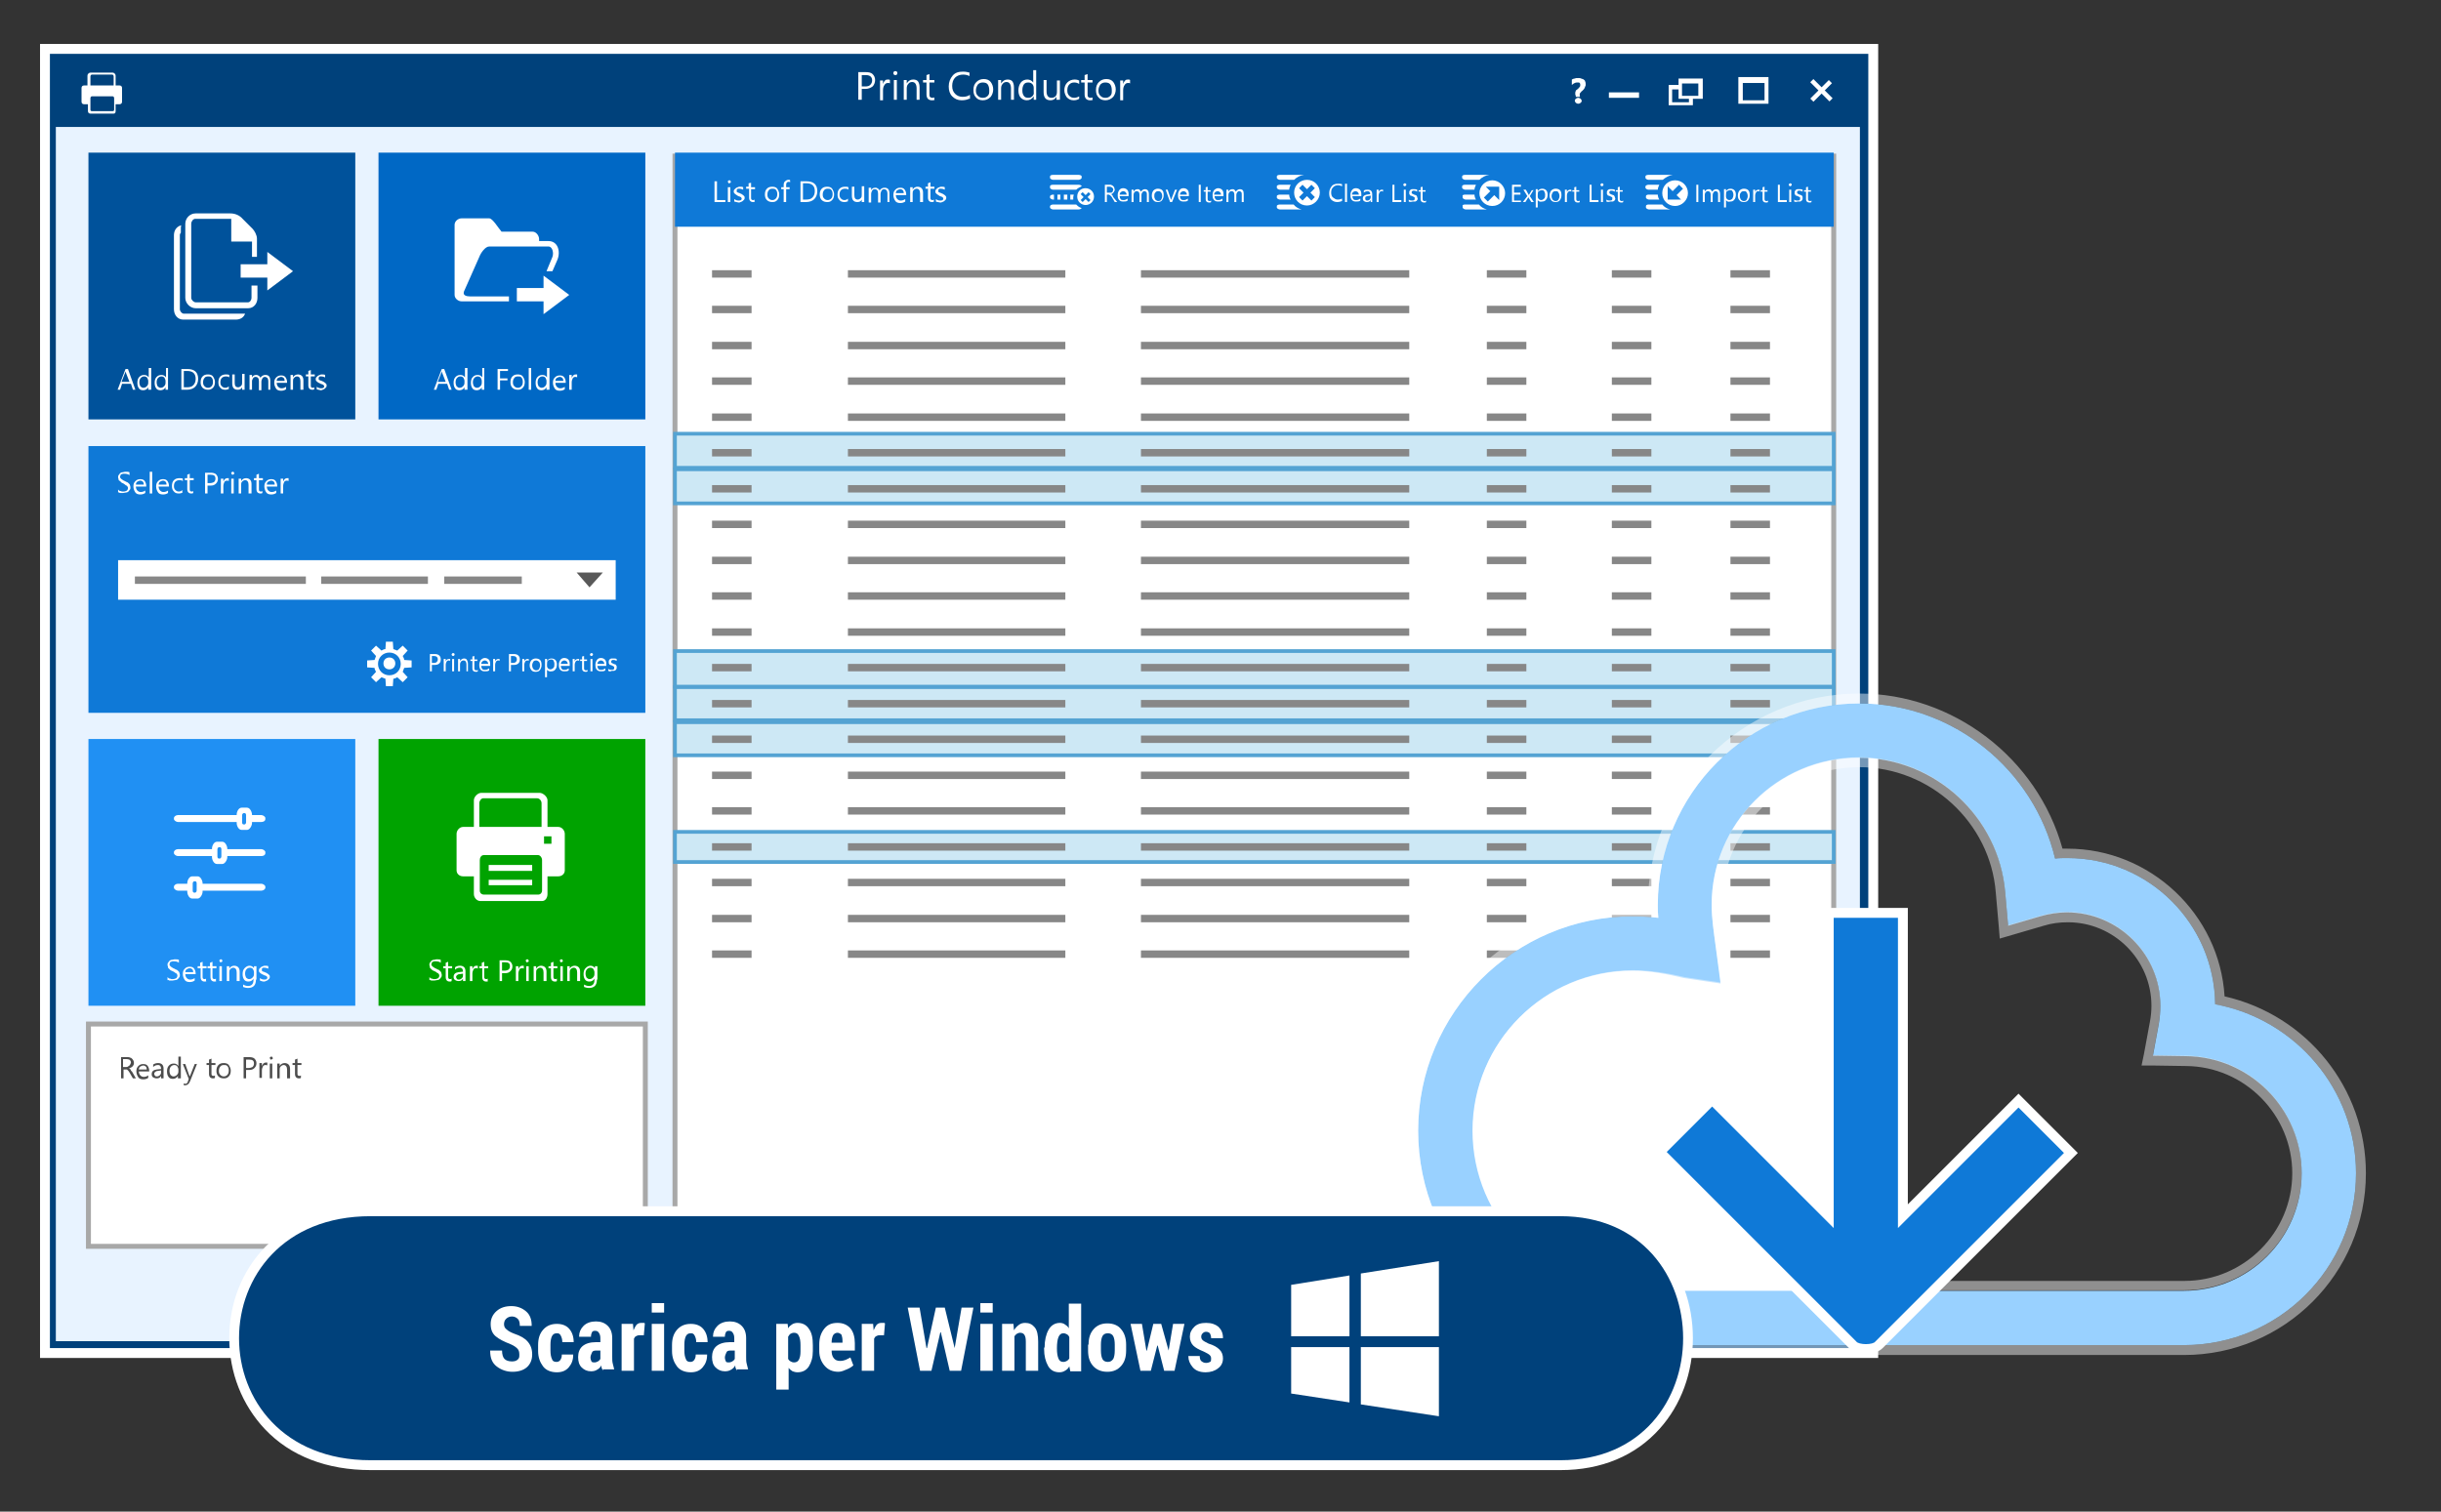 <?xml version="1.0" encoding="utf-8"?>
<!-- Generator: Adobe Illustrator 17.1.0, SVG Export Plug-In . SVG Version: 6.00 Build 0)  -->
<!DOCTYPE svg PUBLIC "-//W3C//DTD SVG 1.1//EN" "http://www.w3.org/Graphics/SVG/1.1/DTD/svg11.dtd">
<svg version="1.1" xmlns="http://www.w3.org/2000/svg" xmlns:xlink="http://www.w3.org/1999/xlink" x="0px" y="0px"
	 viewBox="0 0 494 306" enable-background="new 0 0 494 306" xml:space="preserve">
<rect x="0" y="0" width="494" height="306" fill="#333333" stroke="none"/>
<g id="Layer_3">
	<g>
		<rect x="9.1" y="9.9" fill="#00417B" width="370" height="264"/>
		<path fill="#FFFFFF" d="M378.1,10.9v262h-368v-262H378.1 M380.1,8.9h-2h-368h-2v2v262v2h2h368h2v-2v-262V8.9L380.1,8.9z"/>
	</g>
	<rect x="11.3" y="25.7" fill="#E8F3FF" width="365.1" height="245.8"/>
	<rect x="76.6" y="30.9" fill="#0068C5" width="54" height="54"/>
	<rect x="136.6" y="31.6" fill="#FFFFFF" stroke="#A8A8A8" stroke-miterlimit="10" width="234.5" height="234"/>
	<rect x="136.6" y="30.9" fill="#0F79D7" width="234.5" height="15"/>
	<rect x="144.1" y="54.7" fill="#878787" width="8" height="1.5"/>
	<rect x="300.9" y="54.7" fill="#878787" width="8" height="1.5"/>
	<rect x="171.6" y="54.7" fill="#878787" width="44" height="1.5"/>
	<rect x="230.9" y="54.7" fill="#878787" width="54.3" height="1.5"/>
	<rect x="326.2" y="54.7" fill="#878787" width="8" height="1.5"/>
	<rect x="350.2" y="54.7" fill="#878787" width="8" height="1.5"/>
	<rect x="144.1" y="61.9" fill="#878787" width="8" height="1.5"/>
	<rect x="300.9" y="61.9" fill="#878787" width="8" height="1.5"/>
	<rect x="171.6" y="61.9" fill="#878787" width="44" height="1.5"/>
	<rect x="230.9" y="61.9" fill="#878787" width="54.3" height="1.5"/>
	<rect x="326.2" y="61.9" fill="#878787" width="8" height="1.5"/>
	<rect x="350.2" y="61.9" fill="#878787" width="8" height="1.5"/>
	<rect x="144.1" y="69.2" fill="#878787" width="8" height="1.5"/>
	<rect x="300.9" y="69.2" fill="#878787" width="8" height="1.5"/>
	<rect x="171.6" y="69.2" fill="#878787" width="44" height="1.5"/>
	<rect x="230.9" y="69.2" fill="#878787" width="54.3" height="1.5"/>
	<rect x="326.2" y="69.2" fill="#878787" width="8" height="1.5"/>
	<rect x="350.2" y="69.2" fill="#878787" width="8" height="1.5"/>
	<rect x="144.1" y="76.4" fill="#878787" width="8" height="1.5"/>
	<rect x="300.9" y="76.4" fill="#878787" width="8" height="1.5"/>
	<rect x="171.6" y="76.4" fill="#878787" width="44" height="1.5"/>
	<rect x="230.9" y="76.4" fill="#878787" width="54.3" height="1.5"/>
	<rect x="326.2" y="76.4" fill="#878787" width="8" height="1.5"/>
	<rect x="350.2" y="76.4" fill="#878787" width="8" height="1.5"/>
	<rect x="144.1" y="83.7" fill="#878787" width="8" height="1.5"/>
	<rect x="300.9" y="83.7" fill="#878787" width="8" height="1.5"/>
	<rect x="171.6" y="83.7" fill="#878787" width="44" height="1.5"/>
	<rect x="230.9" y="83.7" fill="#878787" width="54.3" height="1.5"/>
	<rect x="326.2" y="83.7" fill="#878787" width="8" height="1.5"/>
	<rect x="136.6" y="95" fill="#CDE8F5" stroke="#54A3D3" stroke-width="0.75" stroke-miterlimit="10" width="234.5" height="6.9"/>
	
		<rect x="136.6" y="87.8" fill="#CDE8F5" stroke="#54A3D3" stroke-width="0.75" stroke-miterlimit="10" width="234.5" height="6.9"/>
	<rect x="350.2" y="83.7" fill="#878787" width="8" height="1.5"/>
	<rect x="144.1" y="90.9" fill="#878787" width="8" height="1.5"/>
	<rect x="300.9" y="90.9" fill="#878787" width="8" height="1.5"/>
	<rect x="171.6" y="90.9" fill="#878787" width="44" height="1.5"/>
	<rect x="230.9" y="90.9" fill="#878787" width="54.3" height="1.5"/>
	<rect x="326.2" y="90.9" fill="#878787" width="8" height="1.5"/>
	<rect x="350.2" y="90.9" fill="#878787" width="8" height="1.5"/>
	<rect x="144.1" y="98.2" fill="#878787" width="8" height="1.5"/>
	<rect x="300.9" y="98.2" fill="#878787" width="8" height="1.5"/>
	<rect x="171.6" y="98.2" fill="#878787" width="44" height="1.5"/>
	<rect x="230.9" y="98.2" fill="#878787" width="54.3" height="1.5"/>
	<rect x="326.2" y="98.2" fill="#878787" width="8" height="1.5"/>
	<rect x="350.2" y="98.2" fill="#878787" width="8" height="1.5"/>
	<rect x="144.1" y="105.4" fill="#878787" width="8" height="1.5"/>
	<rect x="300.9" y="105.4" fill="#878787" width="8" height="1.5"/>
	<rect x="171.6" y="105.4" fill="#878787" width="44" height="1.5"/>
	<rect x="230.9" y="105.4" fill="#878787" width="54.3" height="1.5"/>
	<rect x="326.2" y="105.4" fill="#878787" width="8" height="1.5"/>
	<rect x="350.2" y="105.4" fill="#878787" width="8" height="1.5"/>
	<rect x="144.1" y="112.7" fill="#878787" width="8" height="1.5"/>
	<rect x="300.9" y="112.7" fill="#878787" width="8" height="1.5"/>
	<rect x="171.6" y="112.7" fill="#878787" width="44" height="1.5"/>
	<rect x="230.9" y="112.7" fill="#878787" width="54.3" height="1.5"/>
	<rect x="326.2" y="112.7" fill="#878787" width="8" height="1.5"/>
	<rect x="350.2" y="112.7" fill="#878787" width="8" height="1.5"/>
	<rect x="144.1" y="119.9" fill="#878787" width="8" height="1.5"/>
	<rect x="300.9" y="119.9" fill="#878787" width="8" height="1.5"/>
	<rect x="171.6" y="119.9" fill="#878787" width="44" height="1.5"/>
	<rect x="230.9" y="119.9" fill="#878787" width="54.3" height="1.5"/>
	
		<rect x="136.6" y="131.8" fill="#CDE8F5" stroke="#54A3D3" stroke-width="0.75" stroke-miterlimit="10" width="234.5" height="7.2"/>
	<rect x="326.2" y="119.9" fill="#878787" width="8" height="1.5"/>
	<rect x="350.2" y="119.9" fill="#878787" width="8" height="1.5"/>
	<rect x="144.1" y="127.2" fill="#878787" width="8" height="1.5"/>
	<rect x="300.9" y="127.2" fill="#878787" width="8" height="1.5"/>
	<rect x="171.6" y="127.2" fill="#878787" width="44" height="1.5"/>
	<rect x="230.9" y="127.2" fill="#878787" width="54.3" height="1.5"/>
	<rect x="326.2" y="127.2" fill="#878787" width="8" height="1.5"/>
	<rect x="350.2" y="127.2" fill="#878787" width="8" height="1.5"/>
	<rect x="144.1" y="134.4" fill="#878787" width="8" height="1.5"/>
	<rect x="300.9" y="134.4" fill="#878787" width="8" height="1.5"/>
	<rect x="171.6" y="134.4" fill="#878787" width="44" height="1.5"/>
	<rect x="230.9" y="134.4" fill="#878787" width="54.3" height="1.5"/>
	<rect x="326.2" y="134.4" fill="#878787" width="8" height="1.5"/>
	<rect x="350.2" y="134.4" fill="#878787" width="8" height="1.5"/>
	
		<rect x="136.6" y="146.2" fill="#CDE8F5" stroke="#54A3D3" stroke-width="0.75" stroke-miterlimit="10" width="234.5" height="6.7"/>
	
		<rect x="136.6" y="139.1" fill="#CDE8F5" stroke="#54A3D3" stroke-width="0.75" stroke-miterlimit="10" width="234.5" height="6.7"/>
	<rect x="144.1" y="141.7" fill="#878787" width="8" height="1.5"/>
	<rect x="300.9" y="141.7" fill="#878787" width="8" height="1.5"/>
	
		<rect x="136.6" y="168.4" fill="#CDE8F5" stroke="#54A3D3" stroke-width="0.75" stroke-miterlimit="10" width="234.5" height="6.1"/>
	<rect x="171.6" y="141.7" fill="#878787" width="44" height="1.5"/>
	<rect x="230.9" y="141.7" fill="#878787" width="54.3" height="1.5"/>
	<rect x="326.2" y="141.7" fill="#878787" width="8" height="1.5"/>
	<rect x="350.2" y="141.7" fill="#878787" width="8" height="1.5"/>
	<rect x="144.1" y="148.9" fill="#878787" width="8" height="1.5"/>
	<rect x="300.9" y="148.9" fill="#878787" width="8" height="1.5"/>
	<rect x="171.6" y="148.9" fill="#878787" width="44" height="1.5"/>
	<rect x="230.9" y="148.9" fill="#878787" width="54.3" height="1.5"/>
	<rect x="326.2" y="148.9" fill="#878787" width="8" height="1.5"/>
	<rect x="350.2" y="148.9" fill="#878787" width="8" height="1.5"/>
	<rect x="144.1" y="156.2" fill="#878787" width="8" height="1.5"/>
	<rect x="300.9" y="156.2" fill="#878787" width="8" height="1.5"/>
	<rect x="171.6" y="156.2" fill="#878787" width="44" height="1.5"/>
	<rect x="230.9" y="156.2" fill="#878787" width="54.3" height="1.5"/>
	<rect x="326.2" y="156.2" fill="#878787" width="8" height="1.5"/>
	<rect x="350.2" y="156.2" fill="#878787" width="8" height="1.5"/>
	<rect x="144.1" y="163.4" fill="#878787" width="8" height="1.5"/>
	<rect x="300.9" y="163.4" fill="#878787" width="8" height="1.5"/>
	<rect x="171.6" y="163.4" fill="#878787" width="44" height="1.5"/>
	<rect x="230.9" y="163.4" fill="#878787" width="54.3" height="1.5"/>
	<rect x="326.2" y="163.4" fill="#878787" width="8" height="1.5"/>
	<rect x="350.2" y="163.4" fill="#878787" width="8" height="1.5"/>
	<rect x="144.1" y="170.7" fill="#878787" width="8" height="1.5"/>
	<rect x="300.9" y="170.7" fill="#878787" width="8" height="1.5"/>
	<rect x="171.6" y="170.7" fill="#878787" width="44" height="1.5"/>
	<rect x="230.9" y="170.7" fill="#878787" width="54.3" height="1.5"/>
	<rect x="326.2" y="170.7" fill="#878787" width="8" height="1.5"/>
	<rect x="350.2" y="170.7" fill="#878787" width="8" height="1.5"/>
	<rect x="144.1" y="177.9" fill="#878787" width="8" height="1.5"/>
	<rect x="300.9" y="177.9" fill="#878787" width="8" height="1.5"/>
	<rect x="171.6" y="177.9" fill="#878787" width="44" height="1.5"/>
	<rect x="230.9" y="177.9" fill="#878787" width="54.3" height="1.5"/>
	<rect x="326.2" y="177.9" fill="#878787" width="8" height="1.5"/>
	<rect x="350.2" y="177.9" fill="#878787" width="8" height="1.5"/>
	<rect x="144.1" y="185.2" fill="#878787" width="8" height="1.5"/>
	<rect x="300.9" y="185.2" fill="#878787" width="8" height="1.5"/>
	<rect x="171.6" y="185.2" fill="#878787" width="44" height="1.5"/>
	<rect x="230.9" y="185.2" fill="#878787" width="54.3" height="1.5"/>
	<rect x="326.2" y="185.2" fill="#878787" width="8" height="1.5"/>
	<rect x="350.2" y="185.2" fill="#878787" width="8" height="1.5"/>
	<rect x="144.1" y="192.4" fill="#878787" width="8" height="1.5"/>
	<rect x="300.9" y="192.4" fill="#878787" width="8" height="1.5"/>
	<rect x="171.6" y="192.4" fill="#878787" width="44" height="1.5"/>
	<rect x="230.9" y="192.4" fill="#878787" width="54.3" height="1.5"/>
	<rect x="326.2" y="192.4" fill="#878787" width="8" height="1.5"/>
	<rect x="350.2" y="192.4" fill="#878787" width="8" height="1.5"/>
	<rect x="17.9" y="30.9" fill="#00529B" width="54" height="54"/>
	<rect x="17.9" y="90.3" fill="#0F79D7" width="112.7" height="54"/>
	<rect x="17.9" y="207.3" fill="#FFFFFF" stroke="#A8A8A8" stroke-miterlimit="10" width="112.7" height="45"/>
	<rect x="76.6" y="149.6" fill="#00A300" width="54" height="54"/>
	<rect x="17.9" y="149.6" fill="#2090F3" width="54" height="54"/>
	<path fill-rule="evenodd" clip-rule="evenodd" fill="#FFFFFF" d="M111.8,54.9h-1.2l1.2-2.9c0.3-0.8,0-2.1-0.8-2.1H99
		c-0.8,0-1.7,1.3-2,2.1l-3.1,7c-0.3,0.8,0.5,1,1.2,1h7.9v1h-1.7h-4.2h-1.6h-2.1c-0.7,0-1.4-0.6-1.4-1.3V45.5c0-0.7,0.7-1.3,1.4-1.3
		H99c0.7,0,1.8,1.9,2.5,2.7h6.3c0.7,0,1.3,0.8,1.3,1.5v0.4h1.9c1.9,0,2.5,2.1,1.8,3.8L111.8,54.9z M110,55.8l5.2,3.9l-5.2,3.9V61
		c-0.3,0-5.1,0-5.4,0v-2.7h5.4V55.8z"/>
	<path fill-rule="evenodd" clip-rule="evenodd" fill="#FFFFFF" d="M38.6,63.5h-1.4c-0.4,0-0.8-0.5-0.8-0.9v-15
		c0-0.2,0.1-0.4,0.2-0.5l0-0.8c0-0.3,0-0.5,0.1-0.7c-0.9,0.2-1.5,1-1.5,2v15c0,1.1,0.7,2.1,1.9,2.1h10.6c0.9,0,1.6-0.4,1.9-1.2
		c-0.1,0-0.5,0-0.6,0H39C39,63.5,38.6,63.5,38.6,63.5L38.6,63.5z M39.5,44.3c-0.4,0-0.8,0.5-0.8,1v15c0,0.4,0.5,0.9,0.9,0.9h10.6
		c0.4,0,0.7-0.5,0.7-0.9v-2.5l1.2,0v2.5c0,1.1-0.7,2.1-1.9,2.1H39.6c-1.1,0-2.1-1-2.1-2.1v-15c0-1.1,0.9-2.1,2.1-2.1h7
		c1,0,1.9,0.4,2.5,1.1l2,2c0.4,0.4,0.9,1.3,0.9,2v0.6V52H51v-3.1h-4.2v-4.6H39.5z M54.1,56.2c-0.3,0-5.1,0-5.4,0v-2.7h5.4V51
		l5.2,3.9l-5.2,3.9V56.2z"/>
	<path fill-rule="evenodd" clip-rule="evenodd" fill="#FFFFFF" d="M98.9,175.1h8.8v1.2h-8.8V175.1L98.9,175.1z M98.9,178.1h8.8v1.1
		h-8.8V178.1L98.9,178.1z M110.1,170.8h1.5v-1.5h-1.5V170.8z M93.7,167.4c-0.7,0-1.3,0.7-1.3,1.4v7.4c0,0.7,0.6,1.2,1.3,1.2h2.2v3.6
		c0,0.7,0.6,1.4,1.3,1.4h12.5c0.7,0,1.1-0.7,1.1-1.4v-3.6h2.2c0.7,0,1.3-0.5,1.3-1.2v-7.4c0-0.7-0.6-1.4-1.3-1.4h-2.2V162
		c0-0.7-0.9-1.5-1.6-1.5H97.4c-0.7,0-1.5,0.8-1.5,1.5v5.4H93.7L93.7,167.4z M97.9,173.1c-0.5,0-0.8,0.5-0.8,1v6.2
		c0,0.5,0.4,0.8,0.8,0.8h11c0.5,0,0.8-0.4,0.8-0.8v-6.2c0-0.5-0.4-1-0.8-1H97.9z M97,167.4v-4.8c0-0.5,0.4-1,0.8-1h10.9
		c0.5,0,0.9,0.5,0.9,1v4.8H97z"/>
	<path fill-rule="evenodd" clip-rule="evenodd" fill="#FFFFFF" d="M17,17.3c-0.3,0-0.5,0.2-0.5,0.5v2.8c0,0.3,0.2,0.5,0.5,0.5h0.8
		v1.4c0,0.3,0.2,0.5,0.5,0.5h4.7c0.3,0,0.4-0.2,0.4-0.5v-1.4h0.8c0.3,0,0.5-0.2,0.5-0.5v-2.8c0-0.3-0.2-0.5-0.5-0.5h-0.8v-2
		c0-0.3-0.3-0.6-0.6-0.6h-4.5c-0.3,0-0.6,0.3-0.6,0.6v2H17L17,17.3z M18.6,19.5c-0.2,0-0.3,0.2-0.3,0.4v2.3c0,0.2,0.1,0.3,0.3,0.3
		h4.2c0.2,0,0.3-0.1,0.3-0.3v-2.3c0-0.2-0.1-0.4-0.3-0.4H18.6z M18.3,17.3v-1.8c0-0.2,0.1-0.4,0.3-0.4h4.1c0.2,0,0.3,0.2,0.3,0.4
		v1.8H18.3z"/>
	<path fill-rule="evenodd" clip-rule="evenodd" fill="#FFFFFF" d="M52.9,180.3H41v0.2c0,0.6-0.5,1.4-1,1.4h-1.1c-0.6,0-1-0.8-1-1.4
		v-0.2H36c-0.3,0-0.8-0.3-0.8-0.6v-0.2c0-0.3,0.4-0.6,0.8-0.6h1.9v-0.1c0-0.6,0.4-1.4,1-1.4H40c0.6,0,1,0.9,1,1.4v0.1h11.9
		c0.3,0,0.8,0.3,0.8,0.6v0.2C53.7,180,53.3,180.3,52.9,180.3z M39.8,178.8c0-0.2-0.1-0.4-0.3-0.4h-0.2c-0.1,0-0.3,0.2-0.3,0.4v1.5
		c0,0.2,0.1,0.4,0.3,0.4h0.2c0.1,0,0.3-0.2,0.3-0.4V178.8z M52.9,173.3H46v0.2c0,0.6-0.5,1.4-1,1.4h-1.1c-0.6,0-1-0.8-1-1.4v-0.2H36
		c-0.3,0-0.8-0.3-0.8-0.6v-0.2c0-0.3,0.4-0.6,0.8-0.6h6.9v-0.1c0-0.6,0.4-1.4,1-1.4H45c0.6,0,1,0.9,1,1.4v0.1h6.9
		c0.3,0,0.8,0.3,0.8,0.6v0.2C53.7,173.1,53.3,173.3,52.9,173.3z M44.8,171.9c0-0.2-0.1-0.4-0.3-0.4h-0.2c-0.1,0-0.3,0.2-0.3,0.4v1.5
		c0,0.2,0.1,0.4,0.3,0.4h0.2c0.1,0,0.3-0.2,0.3-0.4V171.9z M52.9,166.4H51v0.2c0,0.6-0.5,1.4-1,1.4h-1.1c-0.6,0-1-0.8-1-1.4v-0.2H36
		c-0.3,0-0.8-0.3-0.8-0.6v-0.2c0-0.3,0.4-0.6,0.8-0.6h11.9v-0.1c0-0.6,0.4-1.4,1-1.4H50c0.6,0,1,0.9,1,1.4v0.1h1.9
		c0.3,0,0.8,0.3,0.8,0.6v0.2C53.7,166.2,53.3,166.4,52.9,166.4z M49.8,165c0-0.2-0.1-0.4-0.3-0.4h-0.2c-0.1,0-0.3,0.2-0.3,0.4v1.5
		c0,0.2,0.1,0.4,0.3,0.4h0.2c0.1,0,0.3-0.2,0.3-0.4V165z"/>
	<g>
		<path fill="#FFFFFF" d="M86.9,198.4v-0.6c0.1,0.1,0.1,0.1,0.2,0.2s0.2,0.1,0.3,0.1c0.1,0,0.2,0.1,0.3,0.1s0.2,0,0.3,0
			c0.3,0,0.5-0.1,0.7-0.2c0.1-0.1,0.2-0.3,0.2-0.5c0-0.1,0-0.2-0.1-0.3s-0.1-0.2-0.2-0.2s-0.2-0.1-0.3-0.2s-0.2-0.1-0.4-0.2
			c-0.1-0.1-0.3-0.1-0.4-0.2s-0.2-0.2-0.3-0.3S87,196,87,195.8s-0.1-0.3-0.1-0.4c0-0.2,0-0.4,0.1-0.5s0.2-0.3,0.3-0.4
			s0.3-0.2,0.5-0.2s0.4-0.1,0.5-0.1c0.4,0,0.7,0,0.9,0.1v0.6c-0.2-0.2-0.6-0.3-1-0.3c-0.1,0-0.2,0-0.3,0c-0.1,0-0.2,0.1-0.3,0.1
			s-0.2,0.1-0.2,0.2s-0.1,0.2-0.1,0.3c0,0.1,0,0.2,0.1,0.3s0.1,0.1,0.2,0.2s0.2,0.1,0.3,0.2s0.2,0.1,0.4,0.2
			c0.2,0.1,0.3,0.2,0.4,0.2s0.3,0.2,0.4,0.3s0.2,0.2,0.2,0.3s0.1,0.3,0.1,0.4c0,0.2,0,0.4-0.1,0.5c-0.1,0.1-0.2,0.3-0.3,0.4
			s-0.3,0.2-0.5,0.2c-0.2,0-0.4,0.1-0.6,0.1c-0.1,0-0.1,0-0.2,0c-0.1,0-0.2,0-0.3,0c-0.1,0-0.2,0-0.3-0.1S87,198.5,86.9,198.4z"/>
		<path fill="#FFFFFF" d="M91.4,198.6c-0.1,0.1-0.3,0.1-0.4,0.1c-0.5,0-0.8-0.3-0.8-0.9V196h-0.5v-0.4h0.5v-0.7l0.5-0.2v0.9h0.8v0.4
			h-0.8v1.7c0,0.2,0,0.3,0.1,0.4s0.2,0.1,0.3,0.1c0.1,0,0.2,0,0.3-0.1V198.6z"/>
		<path fill="#FFFFFF" d="M94.2,198.6h-0.5v-0.5h0c-0.2,0.4-0.5,0.5-0.9,0.5c-0.3,0-0.5-0.1-0.7-0.2s-0.3-0.4-0.3-0.6
			c0-0.6,0.3-0.9,1-1l0.9-0.1c0-0.5-0.2-0.8-0.6-0.8c-0.4,0-0.7,0.1-1,0.4v-0.5c0.3-0.2,0.6-0.3,1-0.3c0.7,0,1.1,0.4,1.1,1.1V198.6z
			 M93.7,197.1l-0.7,0.1c-0.2,0-0.4,0.1-0.5,0.2c-0.1,0.1-0.2,0.2-0.2,0.4c0,0.1,0.1,0.3,0.2,0.4s0.2,0.1,0.4,0.1
			c0.2,0,0.4-0.1,0.6-0.3c0.2-0.2,0.2-0.4,0.2-0.6V197.1z"/>
		<path fill="#FFFFFF" d="M96.7,196.1c-0.1-0.1-0.2-0.1-0.4-0.1c-0.2,0-0.4,0.1-0.5,0.3s-0.2,0.5-0.2,0.8v1.5h-0.5v-3h0.5v0.6h0
			c0.1-0.2,0.2-0.4,0.3-0.5s0.3-0.2,0.5-0.2c0.1,0,0.2,0,0.3,0V196.1z"/>
		<path fill="#FFFFFF" d="M98.8,198.6c-0.1,0.1-0.3,0.1-0.4,0.1c-0.5,0-0.8-0.3-0.8-0.9V196H97v-0.4h0.5v-0.7l0.5-0.2v0.9h0.8v0.4
			H98v1.7c0,0.2,0,0.3,0.1,0.4s0.2,0.1,0.3,0.1c0.1,0,0.2,0,0.3-0.1V198.6z"/>
		<path fill="#FFFFFF" d="M101.6,197v1.6h-0.5v-4.2h1.2c0.4,0,0.8,0.1,1,0.3s0.4,0.5,0.4,0.9s-0.1,0.7-0.4,1s-0.6,0.4-1.1,0.4H101.6
			z M101.6,194.8v1.7h0.5c0.3,0,0.6-0.1,0.8-0.2c0.2-0.2,0.3-0.4,0.3-0.7c0-0.6-0.3-0.8-1-0.8H101.6z"/>
		<path fill="#FFFFFF" d="M106,196.1c-0.1-0.1-0.2-0.1-0.4-0.1c-0.2,0-0.4,0.1-0.5,0.3s-0.2,0.5-0.2,0.8v1.5h-0.5v-3h0.5v0.6h0
			c0.1-0.2,0.2-0.4,0.3-0.5s0.3-0.2,0.5-0.2c0.1,0,0.2,0,0.3,0V196.1z"/>
		<path fill="#FFFFFF" d="M106.7,194.8c-0.1,0-0.2,0-0.2-0.1s-0.1-0.1-0.1-0.2s0-0.2,0.1-0.2c0.1-0.1,0.1-0.1,0.2-0.1
			c0.1,0,0.2,0,0.2,0.1c0.1,0.1,0.1,0.1,0.1,0.2c0,0.1,0,0.2-0.1,0.2S106.8,194.8,106.7,194.8z M107,198.6h-0.5v-3h0.5V198.6z"/>
		<path fill="#FFFFFF" d="M110.4,198.6H110v-1.7c0-0.6-0.2-1-0.7-1c-0.2,0-0.4,0.1-0.6,0.3s-0.2,0.4-0.2,0.7v1.7H108v-3h0.5v0.5h0
			c0.2-0.4,0.6-0.6,1-0.6c0.3,0,0.6,0.1,0.8,0.3s0.3,0.5,0.3,0.9V198.6z"/>
		<path fill="#FFFFFF" d="M112.7,198.6c-0.1,0.1-0.3,0.1-0.4,0.1c-0.5,0-0.8-0.3-0.8-0.9V196H111v-0.4h0.5v-0.7l0.5-0.2v0.9h0.8v0.4
			H112v1.7c0,0.2,0,0.3,0.1,0.4s0.2,0.1,0.3,0.1c0.1,0,0.2,0,0.3-0.1V198.6z"/>
		<path fill="#FFFFFF" d="M113.6,194.8c-0.1,0-0.2,0-0.2-0.1s-0.1-0.1-0.1-0.2s0-0.2,0.1-0.2c0.1-0.1,0.1-0.1,0.2-0.1
			c0.1,0,0.2,0,0.2,0.1c0.1,0.1,0.1,0.1,0.1,0.2c0,0.1,0,0.2-0.1,0.2S113.7,194.8,113.6,194.8z M113.9,198.6h-0.5v-3h0.5V198.6z"/>
		<path fill="#FFFFFF" d="M117.3,198.6h-0.5v-1.7c0-0.6-0.2-1-0.7-1c-0.2,0-0.4,0.1-0.6,0.3s-0.2,0.4-0.2,0.7v1.7h-0.5v-3h0.5v0.5h0
			c0.2-0.4,0.6-0.6,1-0.6c0.3,0,0.6,0.1,0.8,0.3s0.3,0.5,0.3,0.9V198.6z"/>
		<path fill="#FFFFFF" d="M120.8,198.3c0,1.1-0.5,1.7-1.6,1.7c-0.4,0-0.7-0.1-1-0.2v-0.5c0.3,0.2,0.7,0.3,1,0.3
			c0.7,0,1.1-0.4,1.1-1.2v-0.3h0c-0.2,0.4-0.6,0.6-1,0.6c-0.4,0-0.7-0.1-0.9-0.4c-0.2-0.3-0.3-0.6-0.3-1.1c0-0.5,0.1-0.9,0.4-1.2
			s0.6-0.5,1-0.5c0.4,0,0.7,0.2,0.9,0.5h0v-0.4h0.5V198.3z M120.3,197.2v-0.4c0-0.2-0.1-0.4-0.2-0.6s-0.4-0.3-0.6-0.3
			c-0.3,0-0.5,0.1-0.7,0.3s-0.3,0.5-0.3,0.9c0,0.3,0.1,0.6,0.2,0.8c0.2,0.2,0.4,0.3,0.6,0.3c0.3,0,0.5-0.1,0.7-0.3
			S120.3,197.5,120.3,197.2z"/>
	</g>
	<g>
		<path fill="#FFFFFF" d="M33.9,198.4v-0.6c0.1,0.1,0.1,0.1,0.2,0.2s0.2,0.1,0.3,0.1c0.1,0,0.2,0.1,0.3,0.1s0.2,0,0.3,0
			c0.3,0,0.5-0.1,0.7-0.2c0.1-0.1,0.2-0.3,0.2-0.5c0-0.1,0-0.2-0.1-0.3s-0.1-0.2-0.2-0.2s-0.2-0.1-0.3-0.2s-0.2-0.1-0.4-0.2
			c-0.1-0.1-0.3-0.1-0.4-0.2s-0.2-0.2-0.3-0.3S34,196,34,195.8s-0.1-0.3-0.1-0.4c0-0.2,0-0.4,0.1-0.5s0.2-0.3,0.3-0.4
			s0.3-0.2,0.5-0.2s0.4-0.1,0.5-0.1c0.4,0,0.7,0,0.9,0.1v0.6c-0.2-0.2-0.6-0.3-1-0.3c-0.1,0-0.2,0-0.3,0c-0.1,0-0.2,0.1-0.3,0.1
			s-0.2,0.1-0.2,0.2s-0.1,0.2-0.1,0.3c0,0.1,0,0.2,0.1,0.3s0.1,0.1,0.2,0.2s0.2,0.1,0.3,0.2s0.2,0.1,0.4,0.2
			c0.2,0.1,0.3,0.2,0.4,0.2s0.3,0.2,0.4,0.3s0.2,0.2,0.2,0.3s0.1,0.3,0.1,0.4c0,0.2,0,0.4-0.1,0.5c-0.1,0.1-0.2,0.3-0.3,0.4
			s-0.3,0.2-0.5,0.2c-0.2,0-0.4,0.1-0.6,0.1c-0.1,0-0.1,0-0.2,0c-0.1,0-0.2,0-0.3,0c-0.1,0-0.2,0-0.3-0.1S34,198.5,33.9,198.4z"/>
		<path fill="#FFFFFF" d="M39.6,197.2h-2.1c0,0.3,0.1,0.6,0.3,0.8s0.4,0.3,0.7,0.3c0.3,0,0.6-0.1,0.9-0.3v0.5
			c-0.3,0.2-0.6,0.3-1,0.3c-0.4,0-0.8-0.1-1-0.4c-0.2-0.3-0.4-0.7-0.4-1.2c0-0.5,0.1-0.8,0.4-1.1s0.6-0.4,1-0.4s0.7,0.1,0.9,0.4
			s0.3,0.6,0.3,1.1V197.2z M39.1,196.8c0-0.3-0.1-0.5-0.2-0.6s-0.3-0.2-0.5-0.2c-0.2,0-0.4,0.1-0.6,0.2s-0.3,0.4-0.3,0.6H39.1z"/>
		<path fill="#FFFFFF" d="M41.8,198.6c-0.1,0.1-0.3,0.1-0.4,0.1c-0.5,0-0.8-0.3-0.8-0.9V196H40v-0.4h0.5v-0.7l0.5-0.2v0.9h0.8v0.4
			H41v1.7c0,0.2,0,0.3,0.1,0.4s0.2,0.1,0.3,0.1c0.1,0,0.2,0,0.3-0.1V198.6z"/>
		<path fill="#FFFFFF" d="M43.8,198.6c-0.1,0.1-0.3,0.1-0.4,0.1c-0.5,0-0.8-0.3-0.8-0.9V196H42v-0.4h0.5v-0.7l0.5-0.2v0.9h0.8v0.4
			H43v1.7c0,0.2,0,0.3,0.1,0.4s0.2,0.1,0.3,0.1c0.1,0,0.2,0,0.3-0.1V198.6z"/>
		<path fill="#FFFFFF" d="M44.7,194.8c-0.1,0-0.2,0-0.2-0.1s-0.1-0.1-0.1-0.2s0-0.2,0.1-0.2c0.1-0.1,0.1-0.1,0.2-0.1
			c0.1,0,0.2,0,0.2,0.1c0.1,0.1,0.1,0.1,0.1,0.2c0,0.1,0,0.2-0.1,0.2S44.8,194.8,44.7,194.8z M44.9,198.6h-0.5v-3h0.5V198.6z"/>
		<path fill="#FFFFFF" d="M48.4,198.6h-0.5v-1.7c0-0.6-0.2-1-0.7-1c-0.2,0-0.4,0.1-0.6,0.3s-0.2,0.4-0.2,0.7v1.7h-0.5v-3h0.5v0.5h0
			c0.2-0.4,0.6-0.6,1-0.6c0.3,0,0.6,0.1,0.8,0.3s0.3,0.5,0.3,0.9V198.6z"/>
		<path fill="#FFFFFF" d="M51.8,198.3c0,1.1-0.5,1.7-1.6,1.7c-0.4,0-0.7-0.1-1-0.2v-0.5c0.3,0.2,0.7,0.3,1,0.3
			c0.7,0,1.1-0.4,1.1-1.2v-0.3h0c-0.2,0.4-0.6,0.6-1,0.6c-0.4,0-0.7-0.1-0.9-0.4c-0.2-0.3-0.3-0.6-0.3-1.1c0-0.5,0.1-0.9,0.4-1.2
			s0.6-0.5,1-0.5c0.4,0,0.7,0.2,0.9,0.5h0v-0.4h0.5V198.3z M51.4,197.2v-0.4c0-0.2-0.1-0.4-0.2-0.6s-0.4-0.3-0.6-0.3
			c-0.3,0-0.5,0.1-0.7,0.3s-0.3,0.5-0.3,0.9c0,0.3,0.1,0.6,0.2,0.8c0.2,0.2,0.4,0.3,0.6,0.3c0.3,0,0.5-0.1,0.7-0.3
			S51.4,197.5,51.4,197.2z"/>
		<path fill="#FFFFFF" d="M52.6,198.5V198c0.3,0.2,0.5,0.3,0.9,0.3c0.4,0,0.6-0.1,0.6-0.4c0-0.1,0-0.1-0.1-0.2
			c0-0.1-0.1-0.1-0.1-0.1s-0.1-0.1-0.2-0.1s-0.2-0.1-0.3-0.1c-0.1-0.1-0.2-0.1-0.4-0.2c-0.1-0.1-0.2-0.1-0.3-0.2
			c-0.1-0.1-0.1-0.1-0.2-0.2s-0.1-0.2-0.1-0.3c0-0.1,0-0.3,0.1-0.4c0.1-0.1,0.2-0.2,0.3-0.3c0.1-0.1,0.2-0.1,0.4-0.2
			s0.3-0.1,0.4-0.1c0.3,0,0.5,0,0.7,0.1v0.5c-0.2-0.1-0.5-0.2-0.8-0.2c-0.1,0-0.2,0-0.2,0c-0.1,0-0.1,0-0.2,0.1s-0.1,0.1-0.1,0.1
			c0,0.1,0,0.1,0,0.2c0,0.1,0,0.1,0,0.2s0.1,0.1,0.1,0.1s0.1,0.1,0.2,0.1s0.2,0.1,0.3,0.1c0.1,0.1,0.3,0.1,0.4,0.2
			c0.1,0.1,0.2,0.1,0.3,0.2c0.1,0.1,0.1,0.1,0.2,0.2s0.1,0.2,0.1,0.3c0,0.1,0,0.3-0.1,0.4s-0.2,0.2-0.3,0.3s-0.2,0.1-0.4,0.2
			s-0.3,0.1-0.4,0.1C53.1,198.7,52.9,198.6,52.6,198.5z"/>
	</g>
	<g>
		<path fill="#FFFFFF" d="M23.9,99.7v-0.6c0.1,0.1,0.1,0.1,0.2,0.2s0.2,0.1,0.3,0.1c0.1,0,0.2,0.1,0.3,0.1s0.2,0,0.3,0
			c0.3,0,0.5-0.1,0.7-0.2c0.1-0.1,0.2-0.3,0.2-0.5c0-0.1,0-0.2-0.1-0.3s-0.1-0.2-0.2-0.2s-0.2-0.1-0.3-0.2S25.1,98,25,97.9
			c-0.1-0.1-0.3-0.1-0.4-0.2s-0.2-0.2-0.3-0.3S24,97.3,24,97.1s-0.1-0.3-0.1-0.4c0-0.2,0-0.4,0.1-0.5s0.2-0.3,0.3-0.4
			s0.3-0.2,0.5-0.2s0.4-0.1,0.5-0.1c0.4,0,0.7,0,0.9,0.1v0.6c-0.2-0.2-0.6-0.3-1-0.3c-0.1,0-0.2,0-0.3,0c-0.1,0-0.2,0.1-0.3,0.1
			s-0.2,0.1-0.2,0.2s-0.1,0.2-0.1,0.3c0,0.1,0,0.2,0.1,0.3s0.1,0.1,0.2,0.2s0.2,0.1,0.3,0.2s0.2,0.1,0.4,0.2
			c0.2,0.1,0.3,0.2,0.4,0.2s0.3,0.2,0.4,0.3s0.2,0.2,0.2,0.3s0.1,0.3,0.1,0.4c0,0.2,0,0.4-0.1,0.5c-0.1,0.1-0.2,0.3-0.3,0.4
			s-0.3,0.2-0.5,0.2c-0.2,0-0.4,0.1-0.6,0.1c-0.1,0-0.1,0-0.2,0c-0.1,0-0.2,0-0.3,0c-0.1,0-0.2,0-0.3-0.1S24,99.7,23.9,99.7z"/>
		<path fill="#FFFFFF" d="M29.6,98.5h-2.1c0,0.3,0.1,0.6,0.3,0.8s0.4,0.3,0.7,0.3c0.3,0,0.6-0.1,0.9-0.3v0.5c-0.3,0.2-0.6,0.3-1,0.3
			c-0.4,0-0.8-0.1-1-0.4c-0.2-0.3-0.4-0.7-0.4-1.2c0-0.5,0.1-0.8,0.4-1.1s0.6-0.4,1-0.4s0.7,0.1,0.9,0.4s0.3,0.6,0.3,1.1V98.5z
			 M29.1,98.1c0-0.3-0.1-0.5-0.2-0.6s-0.3-0.2-0.5-0.2c-0.2,0-0.4,0.1-0.6,0.2s-0.3,0.4-0.3,0.6H29.1z"/>
		<path fill="#FFFFFF" d="M30.8,99.9h-0.5v-4.4h0.5V99.9z"/>
		<path fill="#FFFFFF" d="M34.2,98.5h-2.1c0,0.3,0.1,0.6,0.3,0.8s0.4,0.3,0.7,0.3c0.3,0,0.6-0.1,0.9-0.3v0.5c-0.3,0.2-0.6,0.3-1,0.3
			c-0.4,0-0.8-0.1-1-0.4c-0.2-0.3-0.4-0.7-0.4-1.2c0-0.5,0.1-0.8,0.4-1.1s0.6-0.4,1-0.4s0.7,0.1,0.9,0.4s0.3,0.6,0.3,1.1V98.5z
			 M33.7,98.1c0-0.3-0.1-0.5-0.2-0.6s-0.3-0.2-0.5-0.2c-0.2,0-0.4,0.1-0.6,0.2s-0.3,0.4-0.3,0.6H33.7z"/>
		<path fill="#FFFFFF" d="M37,99.7c-0.2,0.1-0.5,0.2-0.8,0.2c-0.4,0-0.8-0.1-1-0.4c-0.3-0.3-0.4-0.6-0.4-1.1c0-0.5,0.1-0.9,0.4-1.2
			c0.3-0.3,0.7-0.4,1.1-0.4c0.3,0,0.5,0,0.7,0.1v0.5c-0.2-0.2-0.5-0.2-0.7-0.2c-0.3,0-0.6,0.1-0.8,0.3c-0.2,0.2-0.3,0.5-0.3,0.9
			c0,0.4,0.1,0.6,0.3,0.8s0.4,0.3,0.7,0.3c0.3,0,0.5-0.1,0.7-0.3V99.7z"/>
		<path fill="#FFFFFF" d="M39.1,99.8c-0.1,0.1-0.3,0.1-0.4,0.1c-0.5,0-0.8-0.3-0.8-0.9v-1.8h-0.5v-0.4h0.5v-0.7l0.5-0.2v0.9h0.8v0.4
			h-0.8V99c0,0.2,0,0.3,0.1,0.4s0.2,0.1,0.3,0.1c0.1,0,0.2,0,0.3-0.1V99.8z"/>
		<path fill="#FFFFFF" d="M42,98.3v1.6h-0.5v-4.2h1.2c0.4,0,0.8,0.1,1,0.3s0.4,0.5,0.4,0.9s-0.1,0.7-0.4,1s-0.6,0.4-1.1,0.4H42z
			 M42,96.1v1.7h0.5c0.3,0,0.6-0.1,0.8-0.2c0.2-0.2,0.3-0.4,0.3-0.7c0-0.6-0.3-0.8-1-0.8H42z"/>
		<path fill="#FFFFFF" d="M46.3,97.4c-0.1-0.1-0.2-0.1-0.4-0.1c-0.2,0-0.4,0.1-0.5,0.3s-0.2,0.5-0.2,0.8v1.5h-0.5v-3h0.5v0.6h0
			c0.1-0.2,0.2-0.4,0.3-0.5s0.3-0.2,0.5-0.2c0.1,0,0.2,0,0.3,0V97.4z"/>
		<path fill="#FFFFFF" d="M47.1,96.1c-0.1,0-0.2,0-0.2-0.1s-0.1-0.1-0.1-0.2s0-0.2,0.1-0.2c0.1-0.1,0.1-0.1,0.2-0.1
			c0.1,0,0.2,0,0.2,0.1c0.1,0.1,0.1,0.1,0.1,0.2c0,0.1,0,0.2-0.1,0.2S47.2,96.1,47.1,96.1z M47.3,99.9h-0.5v-3h0.5V99.9z"/>
		<path fill="#FFFFFF" d="M50.8,99.9h-0.5v-1.7c0-0.6-0.2-1-0.7-1c-0.2,0-0.4,0.1-0.6,0.3s-0.2,0.4-0.2,0.7v1.7h-0.5v-3h0.5v0.5h0
			c0.2-0.4,0.6-0.6,1-0.6c0.3,0,0.6,0.1,0.8,0.3s0.3,0.5,0.3,0.9V99.9z"/>
		<path fill="#FFFFFF" d="M53.1,99.8c-0.1,0.1-0.3,0.1-0.4,0.1c-0.5,0-0.8-0.3-0.8-0.9v-1.8h-0.5v-0.4h0.5v-0.7l0.5-0.2v0.9h0.8v0.4
			h-0.8V99c0,0.2,0,0.3,0.1,0.4s0.2,0.1,0.3,0.1c0.1,0,0.2,0,0.3-0.1V99.8z"/>
		<path fill="#FFFFFF" d="M56.1,98.5H54c0,0.3,0.1,0.6,0.3,0.8s0.4,0.3,0.7,0.3c0.3,0,0.6-0.1,0.9-0.3v0.5c-0.3,0.2-0.6,0.3-1,0.3
			c-0.4,0-0.8-0.1-1-0.4c-0.2-0.3-0.4-0.7-0.4-1.2c0-0.5,0.1-0.8,0.4-1.1s0.6-0.4,1-0.4s0.7,0.1,0.9,0.4s0.3,0.6,0.3,1.1V98.5z
			 M55.6,98.1c0-0.3-0.1-0.5-0.2-0.6s-0.3-0.2-0.5-0.2c-0.2,0-0.4,0.1-0.6,0.2S54,97.8,54,98.1H55.6z"/>
		<path fill="#FFFFFF" d="M58.4,97.4c-0.1-0.1-0.2-0.1-0.4-0.1c-0.2,0-0.4,0.1-0.5,0.3s-0.2,0.5-0.2,0.8v1.5h-0.5v-3h0.5v0.6h0
			c0.1-0.2,0.2-0.4,0.3-0.5s0.3-0.2,0.5-0.2c0.1,0,0.2,0,0.3,0V97.4z"/>
	</g>
	<g>
		<path fill="#FFFFFF" d="M87.4,134.6v1.3H87v-3.5h1c0.4,0,0.7,0.1,0.9,0.3c0.2,0.2,0.3,0.4,0.3,0.8s-0.1,0.6-0.3,0.8
			c-0.2,0.2-0.5,0.3-0.9,0.3H87.4z M87.4,132.8v1.4h0.4c0.3,0,0.5-0.1,0.6-0.2c0.1-0.1,0.2-0.3,0.2-0.5c0-0.5-0.3-0.7-0.8-0.7H87.4z
			"/>
		<path fill="#FFFFFF" d="M91.1,133.8c-0.1-0.1-0.2-0.1-0.3-0.1c-0.2,0-0.3,0.1-0.4,0.2c-0.1,0.2-0.2,0.4-0.2,0.7v1.3h-0.4v-2.5h0.4
			v0.5h0c0.1-0.2,0.1-0.3,0.3-0.4s0.2-0.1,0.4-0.1c0.1,0,0.2,0,0.2,0V133.8z"/>
		<path fill="#FFFFFF" d="M91.7,132.8c-0.1,0-0.1,0-0.2-0.1s-0.1-0.1-0.1-0.2s0-0.1,0.1-0.2s0.1-0.1,0.2-0.1c0.1,0,0.1,0,0.2,0.1
			c0.1,0,0.1,0.1,0.1,0.2c0,0.1,0,0.1-0.1,0.2C91.8,132.8,91.8,132.8,91.7,132.8z M91.9,135.9h-0.4v-2.5h0.4V135.9z"/>
		<path fill="#FFFFFF" d="M94.8,135.9h-0.4v-1.4c0-0.5-0.2-0.8-0.6-0.8c-0.2,0-0.4,0.1-0.5,0.2c-0.1,0.2-0.2,0.3-0.2,0.6v1.4h-0.4
			v-2.5h0.4v0.4h0c0.2-0.3,0.5-0.5,0.8-0.5c0.3,0,0.5,0.1,0.6,0.3s0.2,0.4,0.2,0.8V135.9z"/>
		<path fill="#FFFFFF" d="M96.7,135.9c-0.1,0.1-0.2,0.1-0.4,0.1c-0.4,0-0.7-0.2-0.7-0.7v-1.5h-0.4v-0.3h0.4v-0.6l0.4-0.1v0.7h0.6
			v0.3h-0.6v1.4c0,0.2,0,0.3,0.1,0.4s0.2,0.1,0.3,0.1c0.1,0,0.2,0,0.3-0.1V135.9z"/>
		<path fill="#FFFFFF" d="M99.2,134.8h-1.8c0,0.3,0.1,0.5,0.2,0.6c0.1,0.2,0.3,0.2,0.6,0.2c0.3,0,0.5-0.1,0.8-0.3v0.4
			c-0.2,0.2-0.5,0.2-0.9,0.2c-0.4,0-0.6-0.1-0.8-0.3c-0.2-0.2-0.3-0.5-0.3-1c0-0.4,0.1-0.7,0.3-1c0.2-0.2,0.5-0.4,0.8-0.4
			s0.6,0.1,0.8,0.3s0.3,0.5,0.3,0.9V134.8z M98.8,134.4c0-0.2-0.1-0.4-0.2-0.5c-0.1-0.1-0.3-0.2-0.5-0.2c-0.2,0-0.3,0.1-0.5,0.2
			c-0.1,0.1-0.2,0.3-0.2,0.5H98.8z"/>
		<path fill="#FFFFFF" d="M101.1,133.8c-0.1-0.1-0.2-0.1-0.3-0.1c-0.2,0-0.3,0.1-0.4,0.2c-0.1,0.2-0.2,0.4-0.2,0.7v1.3h-0.4v-2.5
			h0.4v0.5h0c0.1-0.2,0.1-0.3,0.3-0.4s0.2-0.1,0.4-0.1c0.1,0,0.2,0,0.2,0V133.8z"/>
		<path fill="#FFFFFF" d="M103.4,134.6v1.3H103v-3.5h1c0.4,0,0.7,0.1,0.9,0.3c0.2,0.2,0.3,0.4,0.3,0.8s-0.1,0.6-0.3,0.8
			c-0.2,0.2-0.5,0.3-0.9,0.3H103.4z M103.4,132.8v1.4h0.4c0.3,0,0.5-0.1,0.6-0.2c0.1-0.1,0.2-0.3,0.2-0.5c0-0.5-0.3-0.7-0.8-0.7
			H103.4z"/>
		<path fill="#FFFFFF" d="M107,133.8c-0.1-0.1-0.2-0.1-0.3-0.1c-0.2,0-0.3,0.1-0.4,0.2c-0.1,0.2-0.2,0.4-0.2,0.7v1.3h-0.4v-2.5h0.4
			v0.5h0c0.1-0.2,0.1-0.3,0.3-0.4s0.2-0.1,0.4-0.1c0.1,0,0.2,0,0.2,0V133.8z"/>
		<path fill="#FFFFFF" d="M108.4,136c-0.4,0-0.7-0.1-0.9-0.4s-0.3-0.5-0.3-0.9c0-0.4,0.1-0.7,0.3-1c0.2-0.2,0.5-0.4,0.9-0.4
			c0.4,0,0.7,0.1,0.9,0.3c0.2,0.2,0.3,0.5,0.3,1c0,0.4-0.1,0.7-0.3,1S108.8,136,108.4,136z M108.5,133.7c-0.3,0-0.5,0.1-0.6,0.3
			c-0.1,0.2-0.2,0.4-0.2,0.7c0,0.3,0.1,0.5,0.2,0.7c0.2,0.2,0.4,0.3,0.6,0.3c0.3,0,0.5-0.1,0.6-0.3c0.1-0.2,0.2-0.4,0.2-0.7
			c0-0.3-0.1-0.6-0.2-0.7C108.9,133.8,108.7,133.7,108.5,133.7z"/>
		<path fill="#FFFFFF" d="M110.7,135.6L110.7,135.6l0,1.5h-0.4v-3.7h0.4v0.4h0c0.2-0.3,0.5-0.5,0.9-0.5c0.3,0,0.6,0.1,0.8,0.3
			s0.3,0.5,0.3,0.9c0,0.4-0.1,0.8-0.3,1c-0.2,0.3-0.5,0.4-0.8,0.4C111.2,136,110.9,135.8,110.7,135.6z M110.7,134.5v0.3
			c0,0.2,0.1,0.4,0.2,0.5c0.1,0.1,0.3,0.2,0.5,0.2c0.2,0,0.4-0.1,0.6-0.3s0.2-0.4,0.2-0.8c0-0.3-0.1-0.5-0.2-0.7
			c-0.1-0.2-0.3-0.2-0.5-0.2c-0.2,0-0.4,0.1-0.6,0.2S110.7,134.3,110.7,134.5z"/>
		<path fill="#FFFFFF" d="M115.3,134.8h-1.8c0,0.3,0.1,0.5,0.2,0.6c0.1,0.2,0.3,0.2,0.6,0.2c0.3,0,0.5-0.1,0.8-0.3v0.4
			c-0.2,0.2-0.5,0.2-0.9,0.2c-0.4,0-0.6-0.1-0.8-0.3c-0.2-0.2-0.3-0.5-0.3-1c0-0.4,0.1-0.7,0.3-1s0.5-0.4,0.8-0.4s0.6,0.1,0.8,0.3
			c0.2,0.2,0.3,0.5,0.3,0.9V134.8z M114.9,134.4c0-0.2-0.1-0.4-0.2-0.5c-0.1-0.1-0.3-0.2-0.5-0.2c-0.2,0-0.3,0.1-0.5,0.2
			c-0.1,0.1-0.2,0.3-0.2,0.5H114.9z"/>
		<path fill="#FFFFFF" d="M117.2,133.8c-0.1-0.1-0.2-0.1-0.3-0.1c-0.2,0-0.3,0.1-0.4,0.2c-0.1,0.2-0.2,0.4-0.2,0.7v1.3h-0.4v-2.5
			h0.4v0.5h0c0.1-0.2,0.1-0.3,0.3-0.4s0.2-0.1,0.4-0.1c0.1,0,0.2,0,0.2,0V133.8z"/>
		<path fill="#FFFFFF" d="M118.9,135.9c-0.1,0.1-0.2,0.1-0.4,0.1c-0.4,0-0.7-0.2-0.7-0.7v-1.5h-0.4v-0.3h0.4v-0.6l0.4-0.1v0.7h0.6
			v0.3h-0.6v1.4c0,0.2,0,0.3,0.1,0.4c0.1,0.1,0.2,0.1,0.3,0.1c0.1,0,0.2,0,0.3-0.1V135.9z"/>
		<path fill="#FFFFFF" d="M119.7,132.8c-0.1,0-0.1,0-0.2-0.1c-0.1,0-0.1-0.1-0.1-0.2s0-0.1,0.1-0.2c0,0,0.1-0.1,0.2-0.1
			c0.1,0,0.1,0,0.2,0.1c0.1,0,0.1,0.1,0.1,0.2c0,0.1,0,0.1-0.1,0.2C119.8,132.8,119.7,132.8,119.7,132.8z M119.9,135.9h-0.4v-2.5
			h0.4V135.9z"/>
		<path fill="#FFFFFF" d="M122.7,134.8h-1.8c0,0.3,0.1,0.5,0.2,0.6c0.1,0.2,0.3,0.2,0.6,0.2c0.3,0,0.5-0.1,0.8-0.3v0.4
			c-0.2,0.2-0.5,0.2-0.9,0.2c-0.4,0-0.6-0.1-0.8-0.3c-0.2-0.2-0.3-0.5-0.3-1c0-0.4,0.1-0.7,0.3-1s0.5-0.4,0.8-0.4s0.6,0.1,0.8,0.3
			c0.2,0.2,0.3,0.5,0.3,0.9V134.8z M122.3,134.4c0-0.2-0.1-0.4-0.2-0.5c-0.1-0.1-0.3-0.2-0.5-0.2c-0.2,0-0.3,0.1-0.5,0.2
			c-0.1,0.1-0.2,0.3-0.2,0.5H122.3z"/>
		<path fill="#FFFFFF" d="M123.1,135.8v-0.4c0.2,0.2,0.5,0.2,0.7,0.2c0.4,0,0.5-0.1,0.5-0.4c0-0.1,0-0.1,0-0.2c0,0-0.1-0.1-0.1-0.1
			c-0.1,0-0.1-0.1-0.2-0.1s-0.1-0.1-0.2-0.1c-0.1,0-0.2-0.1-0.3-0.1c-0.1,0-0.2-0.1-0.2-0.2c-0.1-0.1-0.1-0.1-0.1-0.2
			c0-0.1,0-0.2,0-0.3c0-0.1,0-0.2,0.1-0.3c0.1-0.1,0.1-0.2,0.2-0.2c0.1-0.1,0.2-0.1,0.3-0.1c0.1,0,0.2,0,0.4,0c0.2,0,0.4,0,0.6,0.1
			v0.4c-0.2-0.1-0.4-0.2-0.6-0.2c-0.1,0-0.1,0-0.2,0c-0.1,0-0.1,0-0.2,0.1c0,0-0.1,0.1-0.1,0.1s0,0.1,0,0.1c0,0.1,0,0.1,0,0.2
			c0,0,0.1,0.1,0.1,0.1c0,0,0.1,0.1,0.2,0.1c0.1,0,0.1,0.1,0.2,0.1c0.1,0,0.2,0.1,0.3,0.1s0.2,0.1,0.2,0.2c0.1,0.1,0.1,0.1,0.1,0.2
			c0,0.1,0,0.2,0,0.3c0,0.1,0,0.2-0.1,0.3c-0.1,0.1-0.1,0.2-0.2,0.2c-0.1,0.1-0.2,0.1-0.3,0.1c-0.1,0-0.2,0-0.4,0
			C123.5,136,123.3,135.9,123.1,135.8z"/>
	</g>
	<g>
		<path fill="#FFFFFF" d="M27.4,78.9h-0.5l-0.4-1.2h-1.8l-0.4,1.2h-0.5l1.6-4.2h0.5L27.4,78.9z M26.2,77.3l-0.7-1.8
			c0-0.1,0-0.2-0.1-0.3h0c0,0.1,0,0.2-0.1,0.3l-0.7,1.8H26.2z"/>
		<path fill="#FFFFFF" d="M30.5,78.9H30v-0.5h0c-0.2,0.4-0.6,0.6-1,0.6c-0.4,0-0.7-0.1-0.9-0.4s-0.3-0.6-0.3-1.1
			c0-0.5,0.1-0.9,0.4-1.2s0.6-0.4,1-0.4c0.4,0,0.7,0.2,0.9,0.5h0v-1.9h0.5V78.9z M30,77.5v-0.4c0-0.2-0.1-0.4-0.2-0.6
			s-0.4-0.3-0.6-0.3c-0.3,0-0.5,0.1-0.7,0.3s-0.3,0.5-0.3,0.9c0,0.3,0.1,0.6,0.2,0.8c0.2,0.2,0.4,0.3,0.6,0.3c0.3,0,0.5-0.1,0.7-0.3
			S30,77.8,30,77.5z"/>
		<path fill="#FFFFFF" d="M34,78.9h-0.5v-0.5h0c-0.2,0.4-0.6,0.6-1,0.6c-0.4,0-0.7-0.1-0.9-0.4s-0.3-0.6-0.3-1.1
			c0-0.5,0.1-0.9,0.4-1.2s0.6-0.4,1-0.4c0.4,0,0.7,0.2,0.9,0.5h0v-1.9H34V78.9z M33.5,77.5v-0.4c0-0.2-0.1-0.4-0.2-0.6
			s-0.4-0.3-0.6-0.3c-0.3,0-0.5,0.1-0.7,0.3s-0.3,0.5-0.3,0.9c0,0.3,0.1,0.6,0.2,0.8c0.2,0.2,0.4,0.3,0.6,0.3c0.3,0,0.5-0.1,0.7-0.3
			S33.5,77.8,33.5,77.5z"/>
		<path fill="#FFFFFF" d="M36.7,78.9v-4.2h1.2c1.5,0,2.2,0.7,2.2,2c0,0.6-0.2,1.2-0.6,1.6s-1,0.6-1.7,0.6H36.7z M37.2,75.1v3.3h0.6
			c0.6,0,1-0.1,1.3-0.4s0.5-0.7,0.5-1.3c0-1.1-0.6-1.6-1.7-1.6H37.2z"/>
		<path fill="#FFFFFF" d="M42.1,78.9c-0.4,0-0.8-0.1-1.1-0.4s-0.4-0.7-0.4-1.1c0-0.5,0.1-0.9,0.4-1.2s0.6-0.4,1.1-0.4
			c0.4,0,0.8,0.1,1,0.4s0.4,0.7,0.4,1.1c0,0.5-0.1,0.9-0.4,1.2S42.5,78.9,42.1,78.9z M42.1,76.2c-0.3,0-0.6,0.1-0.7,0.3
			c-0.2,0.2-0.3,0.5-0.3,0.9c0,0.4,0.1,0.6,0.3,0.8s0.4,0.3,0.7,0.3c0.3,0,0.5-0.1,0.7-0.3s0.3-0.5,0.3-0.9c0-0.4-0.1-0.7-0.3-0.9
			S42.4,76.2,42.1,76.2z"/>
		<path fill="#FFFFFF" d="M46.4,78.7c-0.2,0.1-0.5,0.2-0.8,0.2c-0.4,0-0.8-0.1-1-0.4c-0.3-0.3-0.4-0.6-0.4-1.1
			c0-0.5,0.1-0.9,0.4-1.2c0.3-0.3,0.7-0.4,1.1-0.4c0.3,0,0.5,0,0.7,0.1v0.5c-0.2-0.2-0.5-0.2-0.7-0.2c-0.3,0-0.6,0.1-0.8,0.3
			c-0.2,0.2-0.3,0.5-0.3,0.9c0,0.4,0.1,0.6,0.3,0.8s0.4,0.3,0.7,0.3c0.3,0,0.5-0.1,0.7-0.3V78.7z"/>
		<path fill="#FFFFFF" d="M49.5,78.9h-0.5v-0.5h0c-0.2,0.4-0.5,0.5-0.9,0.5c-0.7,0-1.1-0.4-1.1-1.3v-1.8h0.5v1.7
			c0,0.6,0.2,0.9,0.7,0.9c0.2,0,0.4-0.1,0.6-0.3c0.2-0.2,0.2-0.4,0.2-0.7v-1.7h0.5V78.9z"/>
		<path fill="#FFFFFF" d="M54.8,78.9h-0.5v-1.7c0-0.3-0.1-0.6-0.2-0.7s-0.3-0.2-0.5-0.2c-0.2,0-0.4,0.1-0.5,0.3s-0.2,0.4-0.2,0.7
			v1.7h-0.5v-1.8c0-0.6-0.2-0.9-0.7-0.9c-0.2,0-0.4,0.1-0.5,0.3S51,76.9,51,77.2v1.7h-0.5v-3H51v0.5h0c0.2-0.4,0.5-0.5,0.9-0.5
			c0.2,0,0.4,0.1,0.5,0.2c0.2,0.1,0.3,0.3,0.3,0.4c0.2-0.4,0.6-0.6,1-0.6c0.7,0,1,0.4,1,1.2V78.9z"/>
		<path fill="#FFFFFF" d="M58.1,77.5H56c0,0.3,0.1,0.6,0.3,0.8s0.4,0.3,0.7,0.3c0.3,0,0.6-0.1,0.9-0.3v0.5c-0.3,0.2-0.6,0.3-1,0.3
			c-0.4,0-0.8-0.1-1-0.4c-0.2-0.3-0.4-0.7-0.4-1.2c0-0.5,0.1-0.8,0.4-1.1s0.6-0.4,1-0.4s0.7,0.1,0.9,0.4s0.3,0.6,0.3,1.1V77.5z
			 M57.6,77.1c0-0.3-0.1-0.5-0.2-0.6s-0.3-0.2-0.5-0.2c-0.2,0-0.4,0.1-0.6,0.2S56,76.8,56,77.1H57.6z"/>
		<path fill="#FFFFFF" d="M61.3,78.9h-0.5v-1.7c0-0.6-0.2-1-0.7-1c-0.2,0-0.4,0.1-0.6,0.3s-0.2,0.4-0.2,0.7v1.7h-0.5v-3h0.5v0.5h0
			c0.2-0.4,0.6-0.6,1-0.6c0.3,0,0.6,0.1,0.8,0.3s0.3,0.5,0.3,0.9V78.9z"/>
		<path fill="#FFFFFF" d="M63.6,78.8c-0.1,0.1-0.3,0.1-0.4,0.1c-0.5,0-0.8-0.3-0.8-0.9v-1.8h-0.5v-0.4h0.5v-0.7l0.5-0.2v0.9h0.8v0.4
			h-0.8V78c0,0.2,0,0.3,0.1,0.4s0.2,0.1,0.3,0.1c0.1,0,0.2,0,0.3-0.1V78.8z"/>
		<path fill="#FFFFFF" d="M64.1,78.8v-0.5c0.3,0.2,0.5,0.3,0.9,0.3c0.4,0,0.6-0.1,0.6-0.4c0-0.1,0-0.1-0.1-0.2
			c0-0.1-0.1-0.1-0.1-0.1s-0.1-0.1-0.2-0.1s-0.2-0.1-0.3-0.1c-0.1-0.1-0.2-0.1-0.4-0.2c-0.1-0.1-0.2-0.1-0.3-0.2
			c-0.1-0.1-0.1-0.1-0.2-0.2s-0.1-0.2-0.1-0.3c0-0.1,0-0.3,0.1-0.4c0.1-0.1,0.2-0.2,0.3-0.3c0.1-0.1,0.2-0.1,0.4-0.2
			s0.3-0.1,0.4-0.1c0.3,0,0.5,0,0.7,0.1v0.5c-0.2-0.1-0.5-0.2-0.8-0.2c-0.1,0-0.2,0-0.2,0c-0.1,0-0.1,0-0.2,0.1s-0.1,0.1-0.1,0.1
			c0,0.1,0,0.1,0,0.2c0,0.1,0,0.1,0,0.2s0.1,0.1,0.1,0.1s0.1,0.1,0.2,0.1s0.2,0.1,0.3,0.1c0.1,0.1,0.3,0.1,0.4,0.2
			c0.1,0.1,0.2,0.1,0.3,0.2c0.1,0.1,0.1,0.1,0.2,0.2s0.1,0.2,0.1,0.3c0,0.1,0,0.3-0.1,0.4s-0.2,0.2-0.3,0.3s-0.2,0.1-0.4,0.2
			s-0.3,0.1-0.4,0.1C64.6,78.9,64.3,78.9,64.1,78.8z"/>
	</g>
	<g>
		<path fill="#FFFFFF" d="M91.4,78.9h-0.5l-0.4-1.2h-1.8l-0.4,1.2h-0.5l1.6-4.2h0.5L91.4,78.9z M90.2,77.3l-0.7-1.8
			c0-0.1,0-0.2-0.1-0.3h0c0,0.1,0,0.2-0.1,0.3l-0.7,1.8H90.2z"/>
		<path fill="#FFFFFF" d="M94.5,78.9H94v-0.5h0c-0.2,0.4-0.6,0.6-1,0.6c-0.4,0-0.7-0.1-0.9-0.4s-0.3-0.6-0.3-1.1
			c0-0.5,0.1-0.9,0.4-1.2s0.6-0.4,1-0.4c0.4,0,0.7,0.2,0.9,0.5h0v-1.9h0.5V78.9z M94,77.5v-0.4c0-0.2-0.1-0.4-0.2-0.6
			s-0.4-0.3-0.6-0.3c-0.3,0-0.5,0.1-0.7,0.3s-0.3,0.5-0.3,0.9c0,0.3,0.1,0.6,0.2,0.8c0.2,0.2,0.4,0.3,0.6,0.3c0.3,0,0.5-0.1,0.7-0.3
			S94,77.8,94,77.5z"/>
		<path fill="#FFFFFF" d="M98,78.9h-0.5v-0.5h0c-0.2,0.4-0.6,0.6-1,0.6c-0.4,0-0.7-0.1-0.9-0.4s-0.3-0.6-0.3-1.1
			c0-0.5,0.1-0.9,0.4-1.2s0.6-0.4,1-0.4c0.4,0,0.7,0.2,0.9,0.5h0v-1.9H98V78.9z M97.5,77.5v-0.4c0-0.2-0.1-0.4-0.2-0.6
			s-0.4-0.3-0.6-0.3c-0.3,0-0.5,0.1-0.7,0.3s-0.3,0.5-0.3,0.9c0,0.3,0.1,0.6,0.2,0.8c0.2,0.2,0.4,0.3,0.6,0.3c0.3,0,0.5-0.1,0.7-0.3
			S97.5,77.8,97.5,77.5z"/>
		<path fill="#FFFFFF" d="M102.8,75.1h-1.6v1.5h1.5V77h-1.5v1.9h-0.5v-4.2h2.1V75.1z"/>
		<path fill="#FFFFFF" d="M104.8,78.9c-0.4,0-0.8-0.1-1.1-0.4s-0.4-0.7-0.4-1.1c0-0.5,0.1-0.9,0.4-1.2s0.6-0.4,1.1-0.4
			c0.4,0,0.8,0.1,1,0.4s0.4,0.7,0.4,1.1c0,0.5-0.1,0.9-0.4,1.2S105.3,78.9,104.8,78.9z M104.8,76.2c-0.3,0-0.6,0.1-0.7,0.3
			c-0.2,0.2-0.3,0.5-0.3,0.9c0,0.4,0.1,0.6,0.3,0.8s0.4,0.3,0.7,0.3c0.3,0,0.5-0.1,0.7-0.3s0.3-0.5,0.3-0.9c0-0.4-0.1-0.7-0.3-0.9
			S105.2,76.2,104.8,76.2z"/>
		<path fill="#FFFFFF" d="M107.5,78.9h-0.5v-4.4h0.5V78.9z"/>
		<path fill="#FFFFFF" d="M111.1,78.9h-0.5v-0.5h0c-0.2,0.4-0.6,0.6-1,0.6c-0.4,0-0.7-0.1-0.9-0.4s-0.3-0.6-0.3-1.1
			c0-0.5,0.1-0.9,0.4-1.2s0.6-0.4,1-0.4c0.4,0,0.7,0.2,0.9,0.5h0v-1.9h0.5V78.9z M110.6,77.5v-0.4c0-0.2-0.1-0.4-0.2-0.6
			s-0.4-0.3-0.6-0.3c-0.3,0-0.5,0.1-0.7,0.3s-0.3,0.5-0.3,0.9c0,0.3,0.1,0.6,0.2,0.8c0.2,0.2,0.4,0.3,0.6,0.3c0.3,0,0.5-0.1,0.7-0.3
			S110.6,77.8,110.6,77.5z"/>
		<path fill="#FFFFFF" d="M114.5,77.5h-2.1c0,0.3,0.1,0.6,0.3,0.8s0.4,0.3,0.7,0.3c0.3,0,0.6-0.1,0.9-0.3v0.5
			c-0.3,0.2-0.6,0.3-1,0.3c-0.4,0-0.8-0.1-1-0.4c-0.2-0.3-0.4-0.7-0.4-1.2c0-0.5,0.1-0.8,0.4-1.1s0.6-0.4,1-0.4s0.7,0.1,0.9,0.4
			s0.3,0.6,0.3,1.1V77.5z M114,77.1c0-0.3-0.1-0.5-0.2-0.6s-0.3-0.2-0.5-0.2c-0.2,0-0.4,0.1-0.6,0.2s-0.3,0.4-0.3,0.6H114z"/>
		<path fill="#FFFFFF" d="M116.8,76.4c-0.1-0.1-0.2-0.1-0.4-0.1c-0.2,0-0.4,0.1-0.5,0.3s-0.2,0.5-0.2,0.8v1.5h-0.5v-3h0.5v0.6h0
			c0.1-0.2,0.2-0.4,0.3-0.5s0.3-0.2,0.5-0.2c0.1,0,0.2,0,0.3,0V76.4z"/>
	</g>
	<g>
		<path fill="#FFFFFF" d="M146.8,40.9h-2.2v-4.2h0.5v3.8h1.7V40.9z"/>
		<path fill="#FFFFFF" d="M147.6,37.1c-0.1,0-0.2,0-0.2-0.1s-0.1-0.1-0.1-0.2s0-0.2,0.1-0.2c0.1-0.1,0.1-0.1,0.2-0.1
			c0.1,0,0.2,0,0.2,0.1c0.1,0.1,0.1,0.1,0.1,0.2c0,0.1,0,0.2-0.1,0.2S147.7,37.1,147.6,37.1z M147.8,40.9h-0.5v-3h0.5V40.9z"/>
		<path fill="#FFFFFF" d="M148.6,40.8v-0.5c0.3,0.2,0.5,0.3,0.9,0.3c0.4,0,0.6-0.1,0.6-0.4c0-0.1,0-0.1-0.1-0.2
			c0-0.1-0.1-0.1-0.1-0.1s-0.1-0.1-0.2-0.1s-0.2-0.1-0.3-0.1c-0.1-0.1-0.2-0.1-0.3-0.2c-0.1-0.1-0.2-0.1-0.3-0.2
			c-0.1-0.1-0.1-0.1-0.2-0.2s-0.1-0.2-0.1-0.3c0-0.1,0-0.3,0.1-0.4c0.1-0.1,0.2-0.2,0.3-0.3c0.1-0.1,0.2-0.1,0.4-0.2
			s0.3-0.1,0.4-0.1c0.3,0,0.5,0,0.7,0.1v0.5c-0.2-0.1-0.5-0.2-0.8-0.2c-0.1,0-0.2,0-0.2,0c-0.1,0-0.1,0-0.2,0.1s-0.1,0.1-0.1,0.1
			c0,0.1,0,0.1,0,0.2c0,0.1,0,0.1,0,0.2s0.1,0.1,0.1,0.1s0.1,0.1,0.2,0.1s0.2,0.1,0.3,0.1c0.1,0.1,0.3,0.1,0.4,0.2
			c0.1,0.1,0.2,0.1,0.3,0.2c0.1,0.1,0.1,0.1,0.2,0.2s0.1,0.2,0.1,0.3c0,0.1,0,0.3-0.1,0.4s-0.2,0.2-0.3,0.3s-0.2,0.1-0.4,0.2
			s-0.3,0.1-0.4,0.1C149.1,40.9,148.9,40.9,148.6,40.8z"/>
		<path fill="#FFFFFF" d="M152.8,40.8c-0.1,0.1-0.3,0.1-0.4,0.1c-0.5,0-0.8-0.3-0.8-0.9v-1.8H151v-0.4h0.5v-0.7L152,37v0.9h0.8v0.4
			H152V40c0,0.2,0,0.3,0.1,0.4s0.2,0.1,0.3,0.1c0.1,0,0.2,0,0.3-0.1V40.8z"/>
		<path fill="#FFFFFF" d="M156.3,40.9c-0.4,0-0.8-0.1-1.1-0.4s-0.4-0.7-0.4-1.1c0-0.5,0.1-0.9,0.4-1.2s0.6-0.4,1.1-0.4
			c0.4,0,0.8,0.1,1,0.4s0.4,0.7,0.4,1.1c0,0.5-0.1,0.9-0.4,1.2S156.8,40.9,156.3,40.9z M156.3,38.2c-0.3,0-0.6,0.1-0.7,0.3
			c-0.2,0.2-0.3,0.5-0.3,0.9c0,0.4,0.1,0.6,0.3,0.8s0.4,0.3,0.7,0.3c0.3,0,0.5-0.1,0.7-0.3s0.3-0.5,0.3-0.9c0-0.4-0.1-0.7-0.3-0.9
			S156.6,38.2,156.3,38.2z"/>
		<path fill="#FFFFFF" d="M159.9,36.9c-0.1-0.1-0.2-0.1-0.3-0.1c-0.3,0-0.5,0.2-0.5,0.6v0.5h0.7v0.4h-0.7v2.6h-0.5v-2.6h-0.5v-0.4
			h0.5v-0.5c0-0.3,0.1-0.6,0.3-0.7c0.2-0.2,0.4-0.3,0.7-0.3c0.1,0,0.3,0,0.3,0.1V36.9z"/>
		<path fill="#FFFFFF" d="M162,40.9v-4.2h1.2c1.5,0,2.2,0.7,2.2,2c0,0.6-0.2,1.2-0.6,1.6s-1,0.6-1.7,0.6H162z M162.5,37.1v3.3h0.6
			c0.6,0,1-0.1,1.3-0.4s0.5-0.7,0.5-1.3c0-1.1-0.6-1.6-1.7-1.6H162.5z"/>
		<path fill="#FFFFFF" d="M167.4,40.9c-0.4,0-0.8-0.1-1.1-0.4s-0.4-0.7-0.4-1.1c0-0.5,0.1-0.9,0.4-1.2s0.6-0.4,1.1-0.4
			c0.4,0,0.8,0.1,1,0.4s0.4,0.7,0.4,1.1c0,0.5-0.1,0.9-0.4,1.2S167.9,40.9,167.4,40.9z M167.5,38.2c-0.3,0-0.6,0.1-0.7,0.3
			c-0.2,0.2-0.3,0.5-0.3,0.9c0,0.4,0.1,0.6,0.3,0.8s0.4,0.3,0.7,0.3c0.3,0,0.5-0.1,0.7-0.3s0.3-0.5,0.3-0.9c0-0.4-0.1-0.7-0.3-0.9
			S167.8,38.2,167.5,38.2z"/>
		<path fill="#FFFFFF" d="M171.7,40.7c-0.2,0.1-0.5,0.2-0.8,0.2c-0.4,0-0.8-0.1-1-0.4c-0.3-0.3-0.4-0.6-0.4-1.1
			c0-0.5,0.1-0.9,0.4-1.2c0.3-0.3,0.7-0.4,1.1-0.4c0.3,0,0.5,0,0.7,0.1v0.5c-0.2-0.2-0.5-0.2-0.7-0.2c-0.3,0-0.6,0.1-0.8,0.3
			c-0.2,0.2-0.3,0.5-0.3,0.9c0,0.4,0.1,0.6,0.3,0.8s0.4,0.3,0.7,0.3c0.3,0,0.5-0.1,0.7-0.3V40.7z"/>
		<path fill="#FFFFFF" d="M174.9,40.9h-0.5v-0.5h0c-0.2,0.4-0.5,0.5-0.9,0.5c-0.7,0-1.1-0.4-1.1-1.3v-1.8h0.5v1.7
			c0,0.6,0.2,0.9,0.7,0.9c0.2,0,0.4-0.1,0.6-0.3c0.2-0.2,0.2-0.4,0.2-0.7v-1.7h0.5V40.9z"/>
		<path fill="#FFFFFF" d="M180.1,40.9h-0.5v-1.7c0-0.3-0.1-0.6-0.2-0.7s-0.3-0.2-0.5-0.2c-0.2,0-0.4,0.1-0.5,0.3s-0.2,0.4-0.2,0.7
			v1.7h-0.5v-1.8c0-0.6-0.2-0.9-0.7-0.9c-0.2,0-0.4,0.1-0.5,0.3s-0.2,0.4-0.2,0.7v1.7h-0.5v-3h0.5v0.5h0c0.2-0.4,0.5-0.5,0.9-0.5
			c0.2,0,0.4,0.1,0.5,0.2c0.2,0.1,0.3,0.3,0.3,0.4c0.2-0.4,0.6-0.6,1-0.6c0.7,0,1,0.4,1,1.2V40.9z"/>
		<path fill="#FFFFFF" d="M183.4,39.5h-2.1c0,0.3,0.1,0.6,0.3,0.8s0.4,0.3,0.7,0.3c0.3,0,0.6-0.1,0.9-0.3v0.5
			c-0.3,0.2-0.6,0.3-1,0.3c-0.4,0-0.8-0.1-1-0.4c-0.2-0.3-0.4-0.7-0.4-1.2c0-0.5,0.1-0.8,0.4-1.1s0.6-0.4,1-0.4s0.7,0.1,0.9,0.4
			s0.3,0.6,0.3,1.1V39.5z M182.9,39.1c0-0.3-0.1-0.5-0.2-0.6s-0.3-0.2-0.5-0.2c-0.2,0-0.4,0.1-0.6,0.2s-0.3,0.4-0.3,0.6H182.9z"/>
		<path fill="#FFFFFF" d="M186.7,40.9h-0.5v-1.7c0-0.6-0.2-1-0.7-1c-0.2,0-0.4,0.1-0.6,0.3s-0.2,0.4-0.2,0.7v1.7h-0.5v-3h0.5v0.5h0
			c0.2-0.4,0.6-0.6,1-0.6c0.3,0,0.6,0.1,0.8,0.3s0.3,0.5,0.3,0.9V40.9z"/>
		<path fill="#FFFFFF" d="M189,40.8c-0.1,0.1-0.3,0.1-0.4,0.1c-0.5,0-0.8-0.3-0.8-0.9v-1.8h-0.5v-0.4h0.5v-0.7l0.5-0.2v0.9h0.8v0.4
			h-0.8V40c0,0.2,0,0.3,0.1,0.4s0.2,0.1,0.3,0.1c0.1,0,0.2,0,0.3-0.1V40.8z"/>
		<path fill="#FFFFFF" d="M189.4,40.8v-0.5c0.3,0.2,0.5,0.3,0.9,0.3c0.4,0,0.6-0.1,0.6-0.4c0-0.1,0-0.1-0.1-0.2
			c0-0.1-0.1-0.1-0.1-0.1s-0.1-0.1-0.2-0.1s-0.2-0.1-0.3-0.1c-0.1-0.1-0.2-0.1-0.3-0.2c-0.1-0.1-0.2-0.1-0.3-0.2
			c-0.1-0.1-0.1-0.1-0.2-0.2s-0.1-0.2-0.1-0.3c0-0.1,0-0.3,0.1-0.4c0.1-0.1,0.2-0.2,0.3-0.3c0.1-0.1,0.2-0.1,0.4-0.2
			s0.3-0.1,0.4-0.1c0.3,0,0.5,0,0.7,0.1v0.5c-0.2-0.1-0.5-0.2-0.8-0.2c-0.1,0-0.2,0-0.2,0c-0.1,0-0.1,0-0.2,0.1s-0.1,0.1-0.1,0.1
			c0,0.1,0,0.1,0,0.2c0,0.1,0,0.1,0,0.2s0.1,0.1,0.1,0.1s0.1,0.1,0.2,0.1s0.2,0.1,0.3,0.1c0.1,0.1,0.3,0.1,0.4,0.2
			c0.1,0.1,0.2,0.1,0.3,0.2c0.1,0.1,0.1,0.1,0.2,0.2s0.1,0.2,0.1,0.3c0,0.1,0,0.3-0.1,0.4s-0.2,0.2-0.3,0.3s-0.2,0.1-0.4,0.2
			s-0.3,0.1-0.4,0.1C189.9,40.9,189.6,40.9,189.4,40.8z"/>
	</g>
	<g>
		<path fill="#FFFFFF" d="M174.4,18.1v2.1h-0.7v-5.6h1.5c0.6,0,1.1,0.1,1.4,0.4c0.3,0.3,0.5,0.7,0.5,1.2s-0.2,1-0.5,1.3
			c-0.4,0.3-0.9,0.5-1.5,0.5H174.4z M174.4,15.2v2.3h0.7c0.5,0,0.8-0.1,1-0.3s0.4-0.5,0.4-0.9c0-0.7-0.4-1.1-1.3-1.1H174.4z"/>
		<path fill="#FFFFFF" d="M180.2,16.9c-0.1-0.1-0.3-0.1-0.5-0.1c-0.3,0-0.5,0.1-0.7,0.4s-0.3,0.6-0.3,1.1v2h-0.6v-4h0.6V17h0
			c0.1-0.3,0.2-0.5,0.4-0.7s0.4-0.2,0.6-0.2c0.2,0,0.3,0,0.4,0.1V16.9z"/>
		<path fill="#FFFFFF" d="M181.2,15.2c-0.1,0-0.2,0-0.3-0.1c-0.1-0.1-0.1-0.2-0.1-0.3s0-0.2,0.1-0.3c0.1-0.1,0.2-0.1,0.3-0.1
			c0.1,0,0.2,0,0.3,0.1s0.1,0.2,0.1,0.3c0,0.1,0,0.2-0.1,0.3S181.3,15.2,181.2,15.2z M181.5,20.2h-0.6v-4h0.6V20.2z"/>
		<path fill="#FFFFFF" d="M186.1,20.2h-0.6v-2.3c0-0.8-0.3-1.3-0.9-1.3c-0.3,0-0.6,0.1-0.8,0.4c-0.2,0.2-0.3,0.5-0.3,0.9v2.3h-0.6
			v-4h0.6v0.7h0c0.3-0.5,0.7-0.8,1.3-0.8c0.4,0,0.8,0.1,1,0.4c0.2,0.3,0.3,0.7,0.3,1.2V20.2z"/>
		<path fill="#FFFFFF" d="M189.2,20.2c-0.2,0.1-0.3,0.1-0.6,0.1c-0.7,0-1.1-0.4-1.1-1.2v-2.4h-0.7v-0.5h0.7v-1l0.6-0.2v1.2h1v0.5h-1
			V19c0,0.3,0,0.5,0.1,0.6c0.1,0.1,0.2,0.2,0.5,0.2c0.2,0,0.3,0,0.4-0.1V20.2z"/>
		<path fill="#FFFFFF" d="M196.1,20c-0.4,0.2-0.9,0.3-1.5,0.3c-0.8,0-1.4-0.3-1.9-0.8c-0.5-0.5-0.7-1.2-0.7-2c0-0.9,0.3-1.6,0.8-2.2
			s1.2-0.8,2.1-0.8c0.5,0,1,0.1,1.3,0.2v0.7c-0.4-0.2-0.8-0.3-1.3-0.3c-0.6,0-1.2,0.2-1.6,0.6c-0.4,0.4-0.6,1-0.6,1.7
			c0,0.7,0.2,1.2,0.6,1.6c0.4,0.4,0.9,0.6,1.5,0.6c0.6,0,1-0.1,1.5-0.4V20z"/>
		<path fill="#FFFFFF" d="M198.9,20.3c-0.6,0-1.1-0.2-1.4-0.6c-0.4-0.4-0.5-0.9-0.5-1.5c0-0.7,0.2-1.2,0.6-1.6s0.9-0.6,1.5-0.6
			c0.6,0,1.1,0.2,1.4,0.6c0.3,0.4,0.5,0.9,0.5,1.5c0,0.6-0.2,1.1-0.5,1.5C200,20.1,199.5,20.3,198.9,20.3z M198.9,16.7
			c-0.4,0-0.7,0.1-1,0.4c-0.2,0.3-0.4,0.7-0.4,1.2c0,0.5,0.1,0.8,0.4,1.1s0.6,0.4,1,0.4c0.4,0,0.7-0.1,1-0.4s0.3-0.6,0.3-1.1
			c0-0.5-0.1-0.9-0.3-1.2S199.3,16.7,198.9,16.7z"/>
		<path fill="#FFFFFF" d="M205.2,20.2h-0.6v-2.3c0-0.8-0.3-1.3-0.9-1.3c-0.3,0-0.6,0.1-0.8,0.4c-0.2,0.2-0.3,0.5-0.3,0.9v2.3h-0.6
			v-4h0.6v0.7h0c0.3-0.5,0.7-0.8,1.3-0.8c0.4,0,0.8,0.1,1,0.4c0.2,0.3,0.3,0.7,0.3,1.2V20.2z"/>
		<path fill="#FFFFFF" d="M209.8,20.2h-0.6v-0.7h0c-0.3,0.5-0.8,0.8-1.4,0.8c-0.5,0-0.9-0.2-1.2-0.5s-0.5-0.8-0.5-1.5
			c0-0.7,0.2-1.2,0.5-1.6c0.3-0.4,0.8-0.6,1.3-0.6c0.5,0,0.9,0.2,1.2,0.6h0v-2.5h0.6V20.2z M209.2,18.4v-0.6c0-0.3-0.1-0.6-0.3-0.8
			c-0.2-0.2-0.5-0.3-0.8-0.3c-0.4,0-0.7,0.1-0.9,0.4c-0.2,0.3-0.3,0.7-0.3,1.2c0,0.5,0.1,0.8,0.3,1.1s0.5,0.4,0.9,0.4
			c0.4,0,0.6-0.1,0.9-0.4S209.2,18.8,209.2,18.4z"/>
		<path fill="#FFFFFF" d="M214.4,20.2h-0.6v-0.6h0c-0.3,0.5-0.7,0.7-1.2,0.7c-1,0-1.4-0.6-1.4-1.7v-2.4h0.6v2.3c0,0.8,0.3,1.3,1,1.3
			c0.3,0,0.6-0.1,0.8-0.3c0.2-0.2,0.3-0.5,0.3-0.9v-2.3h0.6V20.2z"/>
		<path fill="#FFFFFF" d="M218.4,20c-0.3,0.2-0.7,0.3-1.1,0.3c-0.6,0-1-0.2-1.4-0.6c-0.3-0.4-0.5-0.9-0.5-1.4c0-0.7,0.2-1.2,0.6-1.6
			c0.4-0.4,0.9-0.6,1.5-0.6c0.4,0,0.7,0.1,0.9,0.2V17c-0.3-0.2-0.6-0.3-1-0.3c-0.4,0-0.7,0.1-1,0.4s-0.4,0.7-0.4,1.2
			c0,0.5,0.1,0.8,0.4,1.1s0.6,0.4,1,0.4c0.3,0,0.7-0.1,1-0.3V20z"/>
		<path fill="#FFFFFF" d="M221.2,20.2c-0.2,0.1-0.3,0.1-0.6,0.1c-0.7,0-1.1-0.4-1.1-1.2v-2.4h-0.7v-0.5h0.7v-1l0.6-0.2v1.2h1v0.5h-1
			V19c0,0.3,0,0.5,0.1,0.6c0.1,0.1,0.2,0.2,0.5,0.2c0.2,0,0.3,0,0.4-0.1V20.2z"/>
		<path fill="#FFFFFF" d="M223.7,20.3c-0.6,0-1.1-0.2-1.4-0.6c-0.4-0.4-0.5-0.9-0.5-1.5c0-0.7,0.2-1.2,0.6-1.6s0.9-0.6,1.5-0.6
			c0.6,0,1.1,0.2,1.4,0.6c0.3,0.4,0.5,0.9,0.5,1.5c0,0.6-0.2,1.1-0.5,1.5C224.8,20.1,224.3,20.3,223.7,20.3z M223.7,16.7
			c-0.4,0-0.7,0.1-1,0.4c-0.2,0.3-0.4,0.7-0.4,1.2c0,0.5,0.1,0.8,0.4,1.1s0.6,0.4,1,0.4c0.4,0,0.7-0.1,1-0.4s0.3-0.6,0.3-1.1
			c0-0.5-0.1-0.9-0.3-1.2S224.1,16.7,223.7,16.7z"/>
		<path fill="#FFFFFF" d="M228.8,16.9c-0.1-0.1-0.3-0.1-0.5-0.1c-0.3,0-0.5,0.1-0.7,0.4s-0.3,0.6-0.3,1.1v2h-0.6v-4h0.6V17h0
			c0.1-0.3,0.2-0.5,0.4-0.7s0.4-0.2,0.6-0.2c0.2,0,0.3,0,0.4,0.1V16.9z"/>
	</g>
	<g>
		<path fill="#FFFFFF" d="M226.1,40.9h-0.5l-0.6-1c-0.1-0.1-0.1-0.2-0.2-0.2c0-0.1-0.1-0.1-0.2-0.2c-0.1,0-0.1-0.1-0.2-0.1
			c-0.1,0-0.1,0-0.2,0H224v1.5h-0.4v-3.5h1c0.2,0,0.3,0,0.4,0.1c0.1,0,0.2,0.1,0.3,0.2c0.1,0.1,0.2,0.2,0.2,0.3s0.1,0.3,0.1,0.4
			c0,0.1,0,0.2-0.1,0.3c0,0.1-0.1,0.2-0.2,0.3c-0.1,0.1-0.1,0.1-0.2,0.2c-0.1,0.1-0.2,0.1-0.3,0.1v0c0.1,0,0.1,0.1,0.2,0.1
			c0,0,0.1,0.1,0.1,0.1c0,0,0.1,0.1,0.1,0.2c0,0.1,0.1,0.1,0.1,0.2L226.1,40.9z M224,37.7V39h0.6c0.1,0,0.2,0,0.3,0
			c0.1,0,0.2-0.1,0.2-0.1s0.1-0.1,0.1-0.2c0-0.1,0.1-0.2,0.1-0.3c0-0.2-0.1-0.3-0.2-0.4c-0.1-0.1-0.3-0.2-0.5-0.2H224z"/>
		<path fill="#FFFFFF" d="M228.4,39.7h-1.8c0,0.3,0.1,0.5,0.2,0.6c0.1,0.2,0.3,0.2,0.6,0.2c0.3,0,0.5-0.1,0.8-0.3v0.4
			c-0.2,0.2-0.5,0.2-0.9,0.2c-0.4,0-0.6-0.1-0.8-0.3c-0.2-0.2-0.3-0.5-0.3-1c0-0.4,0.1-0.7,0.3-1s0.5-0.4,0.8-0.4s0.6,0.1,0.8,0.3
			c0.2,0.2,0.3,0.5,0.3,0.9V39.7z M228,39.4c0-0.2-0.1-0.4-0.2-0.5c-0.1-0.1-0.3-0.2-0.5-0.2c-0.2,0-0.3,0.1-0.5,0.2
			c-0.1,0.1-0.2,0.3-0.2,0.5H228z"/>
		<path fill="#FFFFFF" d="M232.5,40.9h-0.4v-1.4c0-0.3,0-0.5-0.1-0.6c-0.1-0.1-0.2-0.2-0.4-0.2c-0.2,0-0.3,0.1-0.4,0.2
			c-0.1,0.2-0.2,0.3-0.2,0.6v1.4h-0.4v-1.5c0-0.5-0.2-0.7-0.6-0.7c-0.2,0-0.3,0.1-0.4,0.2c-0.1,0.1-0.2,0.3-0.2,0.6v1.4H229v-2.5
			h0.4v0.4h0c0.2-0.3,0.4-0.5,0.8-0.5c0.2,0,0.3,0,0.4,0.1c0.1,0.1,0.2,0.2,0.3,0.4c0.2-0.3,0.5-0.5,0.8-0.5c0.5,0,0.8,0.3,0.8,1
			V40.9z"/>
		<path fill="#FFFFFF" d="M234.3,40.9c-0.4,0-0.7-0.1-0.9-0.4c-0.2-0.2-0.3-0.5-0.3-0.9c0-0.4,0.1-0.7,0.3-1
			c0.2-0.2,0.5-0.4,0.9-0.4c0.4,0,0.7,0.1,0.9,0.3c0.2,0.2,0.3,0.5,0.3,1c0,0.4-0.1,0.7-0.3,1C235,40.8,234.7,40.9,234.3,40.9z
			 M234.4,38.7c-0.3,0-0.5,0.1-0.6,0.3c-0.2,0.2-0.2,0.4-0.2,0.7c0,0.3,0.1,0.5,0.2,0.7c0.2,0.2,0.4,0.3,0.6,0.3
			c0.3,0,0.5-0.1,0.6-0.3c0.1-0.2,0.2-0.4,0.2-0.7c0-0.3-0.1-0.6-0.2-0.7C234.8,38.7,234.6,38.7,234.4,38.7z"/>
		<path fill="#FFFFFF" d="M238.2,38.4l-1,2.5h-0.4l-0.9-2.5h0.4l0.6,1.8c0,0.1,0.1,0.3,0.1,0.3h0c0-0.1,0-0.2,0.1-0.3l0.7-1.8H238.2
			z"/>
		<path fill="#FFFFFF" d="M240.6,39.7h-1.8c0,0.3,0.1,0.5,0.2,0.6c0.1,0.2,0.3,0.2,0.6,0.2c0.3,0,0.5-0.1,0.8-0.3v0.4
			c-0.2,0.2-0.5,0.2-0.9,0.2c-0.4,0-0.6-0.1-0.8-0.3c-0.2-0.2-0.3-0.5-0.3-1c0-0.4,0.1-0.7,0.3-1s0.5-0.4,0.8-0.4s0.6,0.1,0.8,0.3
			c0.2,0.2,0.3,0.5,0.3,0.9V39.7z M240.2,39.4c0-0.2-0.1-0.4-0.2-0.5c-0.1-0.1-0.3-0.2-0.5-0.2c-0.2,0-0.3,0.1-0.5,0.2
			c-0.1,0.1-0.2,0.3-0.2,0.5H240.2z"/>
		<path fill="#FFFFFF" d="M243,40.9h-0.4v-3.5h0.4V40.9z"/>
		<path fill="#FFFFFF" d="M245.1,40.9c-0.1,0.1-0.2,0.1-0.4,0.1c-0.4,0-0.7-0.2-0.7-0.7v-1.5h-0.4v-0.3h0.4v-0.6l0.4-0.1v0.7h0.6
			v0.3h-0.6v1.4c0,0.2,0,0.3,0.1,0.4c0.1,0.1,0.2,0.1,0.3,0.1c0.1,0,0.2,0,0.3-0.1V40.9z"/>
		<path fill="#FFFFFF" d="M247.6,39.7h-1.8c0,0.3,0.1,0.5,0.2,0.6c0.1,0.2,0.3,0.2,0.6,0.2c0.3,0,0.5-0.1,0.8-0.3v0.4
			c-0.2,0.2-0.5,0.2-0.9,0.2c-0.4,0-0.6-0.1-0.8-0.3c-0.2-0.2-0.3-0.5-0.3-1c0-0.4,0.1-0.7,0.3-1c0.2-0.2,0.5-0.4,0.8-0.4
			s0.6,0.1,0.8,0.3c0.2,0.2,0.3,0.5,0.3,0.9V39.7z M247.1,39.4c0-0.2-0.1-0.4-0.2-0.5c-0.1-0.1-0.3-0.2-0.5-0.2
			c-0.2,0-0.3,0.1-0.5,0.2c-0.1,0.1-0.2,0.3-0.2,0.5H247.1z"/>
		<path fill="#FFFFFF" d="M251.7,40.9h-0.4v-1.4c0-0.3,0-0.5-0.1-0.6c-0.1-0.1-0.2-0.2-0.4-0.2c-0.2,0-0.3,0.1-0.4,0.2
			c-0.1,0.2-0.2,0.3-0.2,0.6v1.4h-0.4v-1.5c0-0.5-0.2-0.7-0.6-0.7c-0.2,0-0.3,0.1-0.4,0.2c-0.1,0.1-0.2,0.3-0.2,0.6v1.4h-0.4v-2.5
			h0.4v0.4h0c0.2-0.3,0.4-0.5,0.8-0.5c0.2,0,0.3,0,0.4,0.1c0.1,0.1,0.2,0.2,0.3,0.4c0.2-0.3,0.5-0.5,0.8-0.5c0.6,0,0.8,0.3,0.8,1
			V40.9z"/>
	</g>
	<g>
		<path fill="#FFFFFF" d="M271.6,40.7c-0.3,0.1-0.6,0.2-1,0.2c-0.5,0-0.9-0.2-1.2-0.5c-0.3-0.3-0.4-0.7-0.4-1.3c0-0.6,0.2-1,0.5-1.4
			s0.8-0.5,1.3-0.5c0.3,0,0.6,0,0.8,0.1v0.4c-0.3-0.1-0.5-0.2-0.8-0.2c-0.4,0-0.7,0.1-1,0.4c-0.3,0.3-0.4,0.6-0.4,1.1
			c0,0.4,0.1,0.8,0.4,1s0.5,0.4,0.9,0.4c0.4,0,0.7-0.1,0.9-0.2V40.7z"/>
		<path fill="#FFFFFF" d="M272.6,40.9h-0.4v-3.7h0.4V40.9z"/>
		<path fill="#FFFFFF" d="M275.5,39.7h-1.8c0,0.3,0.1,0.5,0.2,0.6c0.1,0.2,0.3,0.2,0.6,0.2c0.3,0,0.5-0.1,0.8-0.3v0.4
			c-0.2,0.2-0.5,0.2-0.9,0.2c-0.4,0-0.6-0.1-0.8-0.3c-0.2-0.2-0.3-0.5-0.3-1c0-0.4,0.1-0.7,0.3-1s0.5-0.4,0.8-0.4s0.6,0.1,0.8,0.3
			c0.2,0.2,0.3,0.5,0.3,0.9V39.7z M275,39.4c0-0.2-0.1-0.4-0.2-0.5c-0.1-0.1-0.3-0.2-0.5-0.2c-0.2,0-0.3,0.1-0.5,0.2
			c-0.1,0.1-0.2,0.3-0.2,0.5H275z"/>
		<path fill="#FFFFFF" d="M277.8,40.9h-0.4v-0.4h0c-0.2,0.3-0.4,0.4-0.8,0.4c-0.2,0-0.4-0.1-0.6-0.2c-0.1-0.1-0.2-0.3-0.2-0.5
			c0-0.5,0.3-0.7,0.8-0.8l0.7-0.1c0-0.4-0.2-0.6-0.5-0.6c-0.3,0-0.6,0.1-0.8,0.3v-0.4c0.2-0.2,0.5-0.2,0.8-0.2
			c0.6,0,0.9,0.3,0.9,0.9V40.9z M277.4,39.6l-0.6,0.1c-0.2,0-0.3,0.1-0.4,0.1c-0.1,0.1-0.1,0.2-0.1,0.4c0,0.1,0,0.2,0.1,0.3
			c0.1,0.1,0.2,0.1,0.3,0.1c0.2,0,0.4-0.1,0.5-0.2c0.1-0.1,0.2-0.3,0.2-0.5V39.6z"/>
		<path fill="#FFFFFF" d="M279.9,38.8c-0.1-0.1-0.2-0.1-0.3-0.1c-0.2,0-0.3,0.1-0.4,0.2c-0.1,0.2-0.2,0.4-0.2,0.7v1.3h-0.4v-2.5h0.4
			v0.5h0c0.1-0.2,0.1-0.3,0.3-0.4s0.2-0.1,0.4-0.1c0.1,0,0.2,0,0.2,0V38.8z"/>
		<path fill="#FFFFFF" d="M283.6,40.9h-1.8v-3.5h0.4v3.1h1.4V40.9z"/>
		<path fill="#FFFFFF" d="M284.3,37.7c-0.1,0-0.1,0-0.2-0.1c-0.1,0-0.1-0.1-0.1-0.2s0-0.1,0.1-0.2c0,0,0.1-0.1,0.2-0.1
			c0.1,0,0.1,0,0.2,0.1c0.1,0,0.1,0.1,0.1,0.2c0,0.1,0,0.1-0.1,0.2C284.4,37.7,284.3,37.7,284.3,37.7z M284.5,40.9h-0.4v-2.5h0.4
			V40.9z"/>
		<path fill="#FFFFFF" d="M285.1,40.8v-0.4c0.2,0.2,0.5,0.2,0.7,0.2c0.4,0,0.5-0.1,0.5-0.4c0-0.1,0-0.1,0-0.2c0,0-0.1-0.1-0.1-0.1
			c-0.1,0-0.1-0.1-0.2-0.1c-0.1,0-0.1-0.1-0.2-0.1c-0.1,0-0.2-0.1-0.3-0.1s-0.2-0.1-0.2-0.2c-0.1-0.1-0.1-0.1-0.1-0.2
			c0-0.1,0-0.2,0-0.3c0-0.1,0-0.2,0.1-0.3c0.1-0.1,0.1-0.2,0.2-0.2c0.1-0.1,0.2-0.1,0.3-0.1c0.1,0,0.2,0,0.4,0c0.2,0,0.4,0,0.6,0.1
			v0.4c-0.2-0.1-0.4-0.2-0.6-0.2c-0.1,0-0.1,0-0.2,0c-0.1,0-0.1,0-0.2,0.1s-0.1,0.1-0.1,0.1c0,0,0,0.1,0,0.1c0,0.1,0,0.1,0,0.2
			c0,0,0.1,0.1,0.1,0.1c0,0,0.1,0.1,0.2,0.1c0.1,0,0.1,0.1,0.2,0.1c0.1,0,0.2,0.1,0.3,0.1s0.2,0.1,0.2,0.2c0.1,0.1,0.1,0.1,0.1,0.2
			c0,0.1,0.1,0.2,0.1,0.3c0,0.1,0,0.2-0.1,0.3s-0.1,0.2-0.2,0.2c-0.1,0.1-0.2,0.1-0.3,0.1c-0.1,0-0.2,0-0.4,0
			C285.5,40.9,285.3,40.9,285.1,40.8z"/>
		<path fill="#FFFFFF" d="M288.6,40.9c-0.1,0.1-0.2,0.1-0.4,0.1c-0.4,0-0.7-0.2-0.7-0.7v-1.5h-0.4v-0.3h0.4v-0.6l0.4-0.1v0.7h0.6
			v0.3h-0.6v1.4c0,0.2,0,0.3,0.1,0.4c0.1,0.1,0.2,0.1,0.3,0.1c0.1,0,0.2,0,0.3-0.1V40.9z"/>
	</g>
	<g>
		<path fill="#FFFFFF" d="M307.9,40.9h-1.9v-3.5h1.8v0.4h-1.4v1.2h1.3v0.4h-1.3v1.2h1.4V40.9z"/>
		<path fill="#FFFFFF" d="M310.4,38.4l-0.8,1.3l0.8,1.2h-0.5l-0.5-0.8c0-0.1-0.1-0.1-0.1-0.2h0c0,0,0,0.1-0.1,0.2l-0.5,0.8h-0.5
			l0.9-1.2l-0.8-1.3h0.5l0.5,0.9c0,0.1,0.1,0.1,0.1,0.2h0l0.6-1H310.4z"/>
		<path fill="#FFFFFF" d="M311.2,40.5L311.2,40.5l0,1.5h-0.4v-3.7h0.4v0.4h0c0.2-0.3,0.5-0.5,0.9-0.5c0.3,0,0.6,0.1,0.8,0.3
			s0.3,0.5,0.3,0.9c0,0.4-0.1,0.8-0.3,1c-0.2,0.3-0.5,0.4-0.8,0.4C311.7,40.9,311.4,40.8,311.2,40.5z M311.2,39.5v0.3
			c0,0.2,0.1,0.4,0.2,0.5c0.1,0.1,0.3,0.2,0.5,0.2c0.2,0,0.4-0.1,0.6-0.3s0.2-0.4,0.2-0.8c0-0.3-0.1-0.5-0.2-0.7
			c-0.1-0.2-0.3-0.2-0.5-0.2c-0.2,0-0.4,0.1-0.6,0.2S311.2,39.3,311.2,39.5z"/>
		<path fill="#FFFFFF" d="M314.8,40.9c-0.4,0-0.7-0.1-0.9-0.4s-0.3-0.5-0.3-0.9c0-0.4,0.1-0.7,0.3-1c0.2-0.2,0.5-0.4,0.9-0.4
			c0.4,0,0.7,0.1,0.9,0.3c0.2,0.2,0.3,0.5,0.3,1c0,0.4-0.1,0.7-0.3,1S315.2,40.9,314.8,40.9z M314.8,38.7c-0.3,0-0.5,0.1-0.6,0.3
			c-0.1,0.2-0.2,0.4-0.2,0.7c0,0.3,0.1,0.5,0.2,0.7c0.2,0.2,0.4,0.3,0.6,0.3c0.3,0,0.5-0.1,0.6-0.3c0.1-0.2,0.2-0.4,0.2-0.7
			c0-0.3-0.1-0.6-0.2-0.7C315.3,38.7,315.1,38.7,314.8,38.7z"/>
		<path fill="#FFFFFF" d="M318,38.8c-0.1-0.1-0.2-0.1-0.3-0.1c-0.2,0-0.3,0.1-0.4,0.2c-0.1,0.2-0.2,0.4-0.2,0.7v1.3h-0.4v-2.5h0.4
			v0.5h0c0.1-0.2,0.1-0.3,0.3-0.4s0.2-0.1,0.4-0.1c0.1,0,0.2,0,0.2,0V38.8z"/>
		<path fill="#FFFFFF" d="M319.7,40.9c-0.1,0.1-0.2,0.1-0.4,0.1c-0.4,0-0.7-0.2-0.7-0.7v-1.5h-0.4v-0.3h0.4v-0.6l0.4-0.1v0.7h0.6
			v0.3h-0.6v1.4c0,0.2,0,0.3,0.1,0.4c0.1,0.1,0.2,0.1,0.3,0.1c0.1,0,0.2,0,0.3-0.1V40.9z"/>
		<path fill="#FFFFFF" d="M323.5,40.9h-1.8v-3.5h0.4v3.1h1.4V40.9z"/>
		<path fill="#FFFFFF" d="M324.2,37.7c-0.1,0-0.1,0-0.2-0.1c-0.1,0-0.1-0.1-0.1-0.2s0-0.1,0.1-0.2c0,0,0.1-0.1,0.2-0.1
			c0.1,0,0.1,0,0.2,0.1c0.1,0,0.1,0.1,0.1,0.2c0,0.1,0,0.1-0.1,0.2C324.3,37.7,324.3,37.7,324.2,37.7z M324.4,40.9H324v-2.5h0.4
			V40.9z"/>
		<path fill="#FFFFFF" d="M325.1,40.8v-0.4c0.2,0.2,0.5,0.2,0.7,0.2c0.4,0,0.5-0.1,0.5-0.4c0-0.1,0-0.1,0-0.2c0,0-0.1-0.1-0.1-0.1
			c-0.1,0-0.1-0.1-0.2-0.1c-0.1,0-0.1-0.1-0.2-0.1c-0.1,0-0.2-0.1-0.3-0.1s-0.2-0.1-0.2-0.2c-0.1-0.1-0.1-0.1-0.1-0.2
			c0-0.1,0-0.2,0-0.3c0-0.1,0-0.2,0.1-0.3c0.1-0.1,0.1-0.2,0.2-0.2c0.1-0.1,0.2-0.1,0.3-0.1c0.1,0,0.2,0,0.4,0c0.2,0,0.4,0,0.6,0.1
			v0.4c-0.2-0.1-0.4-0.2-0.6-0.2c-0.1,0-0.1,0-0.2,0c-0.1,0-0.1,0-0.2,0.1s-0.1,0.1-0.1,0.1c0,0,0,0.1,0,0.1c0,0.1,0,0.1,0,0.2
			c0,0,0.1,0.1,0.1,0.1c0,0,0.1,0.1,0.2,0.1c0.1,0,0.1,0.1,0.2,0.1c0.1,0,0.2,0.1,0.3,0.1s0.2,0.1,0.2,0.2c0.1,0.1,0.1,0.1,0.1,0.2
			c0,0.1,0.1,0.2,0.1,0.3c0,0.1,0,0.2-0.1,0.3s-0.1,0.2-0.2,0.2c-0.1,0.1-0.2,0.1-0.3,0.1c-0.1,0-0.2,0-0.4,0
			C325.5,40.9,325.3,40.9,325.1,40.8z"/>
		<path fill="#FFFFFF" d="M328.5,40.9c-0.1,0.1-0.2,0.1-0.4,0.1c-0.4,0-0.7-0.2-0.7-0.7v-1.5H327v-0.3h0.4v-0.6l0.4-0.1v0.7h0.6v0.3
			h-0.6v1.4c0,0.2,0,0.3,0.1,0.4c0.1,0.1,0.2,0.1,0.3,0.1c0.1,0,0.2,0,0.3-0.1V40.9z"/>
	</g>
	<g>
		<path fill="#FFFFFF" d="M343.7,40.9h-0.4v-3.5h0.4V40.9z"/>
		<path fill="#FFFFFF" d="M348.1,40.9h-0.4v-1.4c0-0.3,0-0.5-0.1-0.6c-0.1-0.1-0.2-0.2-0.4-0.2c-0.2,0-0.3,0.1-0.4,0.2
			c-0.1,0.2-0.2,0.3-0.2,0.6v1.4h-0.4v-1.5c0-0.5-0.2-0.7-0.6-0.7c-0.2,0-0.3,0.1-0.4,0.2c-0.1,0.1-0.2,0.3-0.2,0.6v1.4h-0.4v-2.5
			h0.4v0.4h0c0.2-0.3,0.4-0.5,0.8-0.5c0.2,0,0.3,0,0.4,0.1c0.1,0.1,0.2,0.2,0.3,0.4c0.2-0.3,0.5-0.5,0.8-0.5c0.5,0,0.8,0.3,0.8,1
			V40.9z"/>
		<path fill="#FFFFFF" d="M349.3,40.5L349.3,40.5l0,1.5h-0.4v-3.7h0.4v0.4h0c0.2-0.3,0.5-0.5,0.9-0.5c0.3,0,0.6,0.1,0.8,0.3
			s0.3,0.5,0.3,0.9c0,0.4-0.1,0.8-0.3,1c-0.2,0.3-0.5,0.4-0.8,0.4C349.7,40.9,349.5,40.8,349.3,40.5z M349.3,39.5v0.3
			c0,0.2,0.1,0.4,0.2,0.5c0.1,0.1,0.3,0.2,0.5,0.2c0.2,0,0.4-0.1,0.6-0.3c0.1-0.2,0.2-0.4,0.2-0.8c0-0.3-0.1-0.5-0.2-0.7
			c-0.1-0.2-0.3-0.2-0.5-0.2c-0.2,0-0.4,0.1-0.6,0.2S349.3,39.3,349.3,39.5z"/>
		<path fill="#FFFFFF" d="M352.9,40.9c-0.4,0-0.7-0.1-0.9-0.4c-0.2-0.2-0.3-0.5-0.3-0.9c0-0.4,0.1-0.7,0.3-1
			c0.2-0.2,0.5-0.4,0.9-0.4c0.4,0,0.7,0.1,0.9,0.3c0.2,0.2,0.3,0.5,0.3,1c0,0.4-0.1,0.7-0.3,1C353.6,40.8,353.3,40.9,352.9,40.9z
			 M352.9,38.7c-0.3,0-0.5,0.1-0.6,0.3c-0.2,0.2-0.2,0.4-0.2,0.7c0,0.3,0.1,0.5,0.2,0.7c0.2,0.2,0.4,0.3,0.6,0.3
			c0.3,0,0.5-0.1,0.6-0.3c0.1-0.2,0.2-0.4,0.2-0.7c0-0.3-0.1-0.6-0.2-0.7C353.4,38.7,353.2,38.7,352.9,38.7z"/>
		<path fill="#FFFFFF" d="M356.1,38.8c-0.1-0.1-0.2-0.1-0.3-0.1c-0.2,0-0.3,0.1-0.4,0.2c-0.1,0.2-0.2,0.4-0.2,0.7v1.3h-0.4v-2.5h0.4
			v0.5h0c0.1-0.2,0.1-0.3,0.3-0.4s0.2-0.1,0.4-0.1c0.1,0,0.2,0,0.2,0V38.8z"/>
		<path fill="#FFFFFF" d="M357.8,40.9c-0.1,0.1-0.2,0.1-0.4,0.1c-0.4,0-0.7-0.2-0.7-0.7v-1.5h-0.4v-0.3h0.4v-0.6l0.4-0.1v0.7h0.6
			v0.3h-0.6v1.4c0,0.2,0,0.3,0.1,0.4c0.1,0.1,0.2,0.1,0.3,0.1c0.1,0,0.2,0,0.3-0.1V40.9z"/>
		<path fill="#FFFFFF" d="M361.6,40.9h-1.8v-3.5h0.4v3.1h1.4V40.9z"/>
		<path fill="#FFFFFF" d="M362.3,37.7c-0.1,0-0.1,0-0.2-0.1c0,0-0.1-0.1-0.1-0.2s0-0.1,0.1-0.2c0.1,0,0.1-0.1,0.2-0.1
			c0.1,0,0.1,0,0.2,0.1c0.1,0,0.1,0.1,0.1,0.2c0,0.1,0,0.1-0.1,0.2C362.4,37.7,362.3,37.7,362.3,37.7z M362.5,40.9h-0.4v-2.5h0.4
			V40.9z"/>
		<path fill="#FFFFFF" d="M363.1,40.8v-0.4c0.2,0.2,0.5,0.2,0.7,0.2c0.4,0,0.5-0.1,0.5-0.4c0-0.1,0-0.1,0-0.2c0,0-0.1-0.1-0.1-0.1
			c-0.1,0-0.1-0.1-0.2-0.1s-0.1-0.1-0.2-0.1c-0.1,0-0.2-0.1-0.3-0.1c-0.1,0-0.2-0.1-0.2-0.2c-0.1-0.1-0.1-0.1-0.1-0.2
			c0-0.1,0-0.2,0-0.3c0-0.1,0-0.2,0.1-0.3c0.1-0.1,0.1-0.2,0.2-0.2c0.1-0.1,0.2-0.1,0.3-0.1c0.1,0,0.2,0,0.4,0c0.2,0,0.4,0,0.6,0.1
			v0.4c-0.2-0.1-0.4-0.2-0.6-0.2c-0.1,0-0.1,0-0.2,0c-0.1,0-0.1,0-0.2,0.1c0,0-0.1,0.1-0.1,0.1s0,0.1,0,0.1c0,0.1,0,0.1,0,0.2
			c0,0,0.1,0.1,0.1,0.1c0,0,0.1,0.1,0.2,0.1c0.1,0,0.1,0.1,0.2,0.1c0.1,0,0.2,0.1,0.3,0.1s0.2,0.1,0.2,0.2c0.1,0.1,0.1,0.1,0.1,0.2
			c0,0.1,0,0.2,0,0.3c0,0.1,0,0.2-0.1,0.3c-0.1,0.1-0.1,0.2-0.2,0.2c-0.1,0.1-0.2,0.1-0.3,0.1c-0.1,0-0.2,0-0.4,0
			C363.5,40.9,363.3,40.9,363.1,40.8z"/>
		<path fill="#FFFFFF" d="M366.6,40.9c-0.1,0.1-0.2,0.1-0.4,0.1c-0.4,0-0.7-0.2-0.7-0.7v-1.5h-0.4v-0.3h0.4v-0.6l0.4-0.1v0.7h0.6
			v0.3h-0.6v1.4c0,0.2,0,0.3,0.1,0.4c0.1,0.1,0.2,0.1,0.3,0.1c0.1,0,0.2,0,0.3-0.1V40.9z"/>
	</g>
	<rect x="23.9" y="113.4" fill="#FFFFFF" width="100.7" height="8"/>
	<path fill-rule="evenodd" clip-rule="evenodd" fill="#FFFFFF" d="M79.6,131.4c0.3,0.1,0.5,0.2,0.8,0.3l1.1-1l1,1l-1,1.1
		c0.1,0.2,0.3,0.5,0.3,0.8l1.5,0.1v1.4l-1.5,0.1c-0.1,0.3-0.2,0.5-0.3,0.8l1,1.1l-1,1l-1.1-1c-0.2,0.1-0.5,0.3-0.8,0.3l-0.1,1.5
		h-1.4l-0.1-1.5c-0.3-0.1-0.5-0.2-0.8-0.3l-1.1,1l-1-1l1-1.1c-0.1-0.2-0.3-0.5-0.3-0.8l-1.5-0.1v-1.4l1.5-0.1
		c0.1-0.3,0.2-0.5,0.3-0.8l-1-1.1l1-1l1.1,1c0.2-0.1,0.5-0.3,0.8-0.3l0.1-1.5h1.4L79.6,131.4L79.6,131.4z M78.8,132.1
		c-1.3,0-2.3,1-2.3,2.3c0,1.3,1,2.3,2.3,2.3c1.3,0,2.3-1,2.3-2.3C81.1,133.1,80.1,132.1,78.8,132.1L78.8,132.1z M78.8,133.1
		c-0.7,0-1.2,0.5-1.2,1.2s0.5,1.2,1.2,1.2s1.2-0.5,1.2-1.2S79.5,133.1,78.8,133.1z"/>
	<polygon fill-rule="evenodd" clip-rule="evenodd" fill="#595959" points="122,115.9 116.7,115.9 119.3,118.9 	"/>
	<rect x="27.3" y="116.7" fill="#878787" width="34.6" height="1.5"/>
	<rect x="65" y="116.7" fill="#878787" width="21.6" height="1.5"/>
	<rect x="89.9" y="116.7" fill="#878787" width="15.7" height="1.5"/>
	<g>
		<path fill="#4C4C4C" d="M27.5,218.3h-0.6l-0.7-1.2c-0.1-0.1-0.1-0.2-0.2-0.3s-0.1-0.1-0.2-0.2s-0.1-0.1-0.2-0.1
			c-0.1,0-0.2,0-0.2,0h-0.4v1.8h-0.5V214h1.3c0.2,0,0.4,0,0.5,0.1c0.2,0,0.3,0.1,0.4,0.2s0.2,0.2,0.3,0.4s0.1,0.3,0.1,0.5
			c0,0.1,0,0.3-0.1,0.4c0,0.1-0.1,0.2-0.2,0.3s-0.2,0.2-0.3,0.2c-0.1,0.1-0.2,0.1-0.4,0.2v0c0.1,0,0.1,0.1,0.2,0.1s0.1,0.1,0.1,0.1
			s0.1,0.1,0.1,0.2s0.1,0.1,0.2,0.2L27.5,218.3z M24.9,214.5v1.5h0.7c0.1,0,0.2,0,0.3-0.1s0.2-0.1,0.3-0.2s0.1-0.2,0.2-0.3
			c0-0.1,0.1-0.2,0.1-0.3c0-0.2-0.1-0.4-0.2-0.5c-0.1-0.1-0.4-0.2-0.6-0.2H24.9z"/>
		<path fill="#4C4C4C" d="M30.2,216.9h-2.1c0,0.3,0.1,0.6,0.3,0.8s0.4,0.3,0.7,0.3c0.3,0,0.6-0.1,0.9-0.3v0.5
			c-0.3,0.2-0.6,0.3-1,0.3c-0.4,0-0.8-0.1-1-0.4c-0.2-0.3-0.4-0.7-0.4-1.2c0-0.5,0.1-0.8,0.4-1.1s0.6-0.4,1-0.4s0.7,0.1,0.9,0.4
			s0.3,0.6,0.3,1.1V216.9z M29.7,216.5c0-0.3-0.1-0.5-0.2-0.6s-0.3-0.2-0.5-0.2c-0.2,0-0.4,0.1-0.6,0.2s-0.3,0.4-0.3,0.6H29.7z"/>
		<path fill="#4C4C4C" d="M33.1,218.3h-0.5v-0.5h0c-0.2,0.4-0.5,0.5-0.9,0.5c-0.3,0-0.5-0.1-0.7-0.2s-0.3-0.4-0.3-0.6
			c0-0.6,0.3-0.9,1-1l0.9-0.1c0-0.5-0.2-0.8-0.6-0.8c-0.4,0-0.7,0.1-1,0.4v-0.5c0.3-0.2,0.6-0.3,1-0.3c0.7,0,1.1,0.4,1.1,1.1V218.3z
			 M32.6,216.7l-0.7,0.1c-0.2,0-0.4,0.1-0.5,0.2c-0.1,0.1-0.2,0.2-0.2,0.4c0,0.1,0.1,0.3,0.2,0.4s0.2,0.1,0.4,0.1
			c0.2,0,0.4-0.1,0.6-0.3c0.2-0.2,0.2-0.4,0.2-0.6V216.7z"/>
		<path fill="#4C4C4C" d="M36.5,218.3h-0.5v-0.5h0c-0.2,0.4-0.6,0.6-1,0.6c-0.4,0-0.7-0.1-0.9-0.4s-0.3-0.6-0.3-1.1
			c0-0.5,0.1-0.9,0.4-1.2s0.6-0.4,1-0.4c0.4,0,0.7,0.2,0.9,0.5h0v-1.9h0.5V218.3z M36.1,216.9v-0.4c0-0.2-0.1-0.4-0.2-0.6
			s-0.4-0.3-0.6-0.3c-0.3,0-0.5,0.1-0.7,0.3s-0.3,0.5-0.3,0.9c0,0.3,0.1,0.6,0.2,0.8c0.2,0.2,0.4,0.3,0.6,0.3c0.3,0,0.5-0.1,0.7-0.3
			S36.1,217.2,36.1,216.9z"/>
		<path fill="#4C4C4C" d="M39.9,215.3l-1.4,3.5c-0.2,0.6-0.6,0.9-1,0.9c-0.1,0-0.2,0-0.3,0v-0.4c0.1,0,0.2,0.1,0.3,0.1
			c0.2,0,0.4-0.1,0.5-0.4l0.2-0.6l-1.2-3h0.5l0.8,2.3c0,0,0,0.1,0.1,0.2h0c0,0,0-0.1,0.1-0.2l0.9-2.3H39.9z"/>
		<path fill="#4C4C4C" d="M43.5,218.2c-0.1,0.1-0.3,0.1-0.4,0.1c-0.5,0-0.8-0.3-0.8-0.9v-1.8h-0.5v-0.4h0.5v-0.7l0.5-0.2v0.9h0.8
			v0.4h-0.8v1.7c0,0.2,0,0.3,0.1,0.4s0.2,0.1,0.3,0.1c0.1,0,0.2,0,0.3-0.1V218.2z"/>
		<path fill="#4C4C4C" d="M45.3,218.3c-0.4,0-0.8-0.1-1.1-0.4s-0.4-0.7-0.4-1.1c0-0.5,0.1-0.9,0.4-1.2s0.6-0.4,1.1-0.4
			c0.4,0,0.8,0.1,1,0.4s0.4,0.7,0.4,1.1c0,0.5-0.1,0.9-0.4,1.2S45.8,218.3,45.3,218.3z M45.3,215.6c-0.3,0-0.6,0.1-0.7,0.3
			c-0.2,0.2-0.3,0.5-0.3,0.9c0,0.4,0.1,0.6,0.3,0.8s0.4,0.3,0.7,0.3c0.3,0,0.5-0.1,0.7-0.3s0.3-0.5,0.3-0.9c0-0.4-0.1-0.7-0.3-0.9
			S45.7,215.6,45.3,215.6z"/>
		<path fill="#4C4C4C" d="M49.8,216.7v1.6h-0.5V214h1.2c0.4,0,0.8,0.1,1,0.3s0.4,0.5,0.4,0.9s-0.1,0.7-0.4,1s-0.6,0.4-1.1,0.4H49.8z
			 M49.8,214.5v1.7h0.5c0.3,0,0.6-0.1,0.8-0.2c0.2-0.2,0.3-0.4,0.3-0.7c0-0.6-0.3-0.8-1-0.8H49.8z"/>
		<path fill="#4C4C4C" d="M54.1,215.7c-0.1-0.1-0.2-0.1-0.4-0.1c-0.2,0-0.4,0.1-0.5,0.3s-0.2,0.5-0.2,0.8v1.5h-0.5v-3h0.5v0.6h0
			c0.1-0.2,0.2-0.4,0.3-0.5s0.3-0.2,0.5-0.2c0.1,0,0.2,0,0.3,0V215.7z"/>
		<path fill="#4C4C4C" d="M54.9,214.5c-0.1,0-0.2,0-0.2-0.1s-0.1-0.1-0.1-0.2s0-0.2,0.1-0.2c0.1-0.1,0.1-0.1,0.2-0.1
			c0.1,0,0.2,0,0.2,0.1c0.1,0.1,0.1,0.1,0.1,0.2c0,0.1,0,0.2-0.1,0.2S55,214.5,54.9,214.5z M55.1,218.3h-0.5v-3h0.5V218.3z"/>
		<path fill="#4C4C4C" d="M58.6,218.3h-0.5v-1.7c0-0.6-0.2-1-0.7-1c-0.2,0-0.4,0.1-0.6,0.3s-0.2,0.4-0.2,0.7v1.7h-0.5v-3h0.5v0.5h0
			c0.2-0.4,0.6-0.6,1-0.6c0.3,0,0.6,0.1,0.8,0.3s0.3,0.5,0.3,0.9V218.3z"/>
		<path fill="#4C4C4C" d="M60.9,218.2c-0.1,0.1-0.3,0.1-0.4,0.1c-0.5,0-0.8-0.3-0.8-0.9v-1.8h-0.5v-0.4h0.5v-0.7l0.5-0.2v0.9h0.8
			v0.4h-0.8v1.7c0,0.2,0,0.3,0.1,0.4s0.2,0.1,0.3,0.1c0.1,0,0.2,0,0.3-0.1V218.2z"/>
	</g>
	<path fill-rule="evenodd" clip-rule="evenodd" fill="#FFFFFF" d="M219.7,41.5c-0.9,0-1.7-0.7-1.7-1.7s0.7-1.7,1.7-1.7
		c0.9,0,1.7,0.7,1.7,1.7S220.6,41.5,219.7,41.5z M220.3,38.9l-0.6,0.6l-0.6-0.6l-0.4,0.4l0.6,0.6l-0.6,0.6l0.4,0.4l0.6-0.6l0.6,0.6
		l0.4-0.4l-0.6-0.6l0.6-0.6L220.3,38.9z M217.8,38.4h-4.7c-0.2,0-0.6-0.2-0.6-0.4v-0.3c0-0.2,0.3-0.3,0.6-0.3h5.2
		c0.2,0,0.6,0.1,0.6,0.3v0C218.5,37.9,218.1,38.1,217.8,38.4z M218.3,36.4h-5.2c-0.2,0-0.6-0.2-0.6-0.4v-0.3c0-0.2,0.3-0.3,0.6-0.3
		h5.2c0.2,0,0.6,0.1,0.6,0.3V36C218.9,36.2,218.5,36.4,218.3,36.4z M213.1,39.4h0.2v1h-0.2c-0.2,0-0.6-0.2-0.6-0.4v-0.3
		C212.6,39.5,212.9,39.4,213.1,39.4z M214.6,39.4v1H214v-1H214.6z M216,39.4v1h-0.7v-1H216z M216.6,40.4v-1h0.7
		c0,0.2-0.1,0.3-0.1,0.5c0,0.2,0,0.3,0,0.5H216.6z M213.1,41.4h4.7c0.3,0.3,0.6,0.6,1.1,0.7c-0.1,0.2-0.4,0.3-0.6,0.3h-5.2
		c-0.2,0-0.6-0.2-0.6-0.4v-0.3C212.6,41.5,212.9,41.4,213.1,41.4z"/>
	<path fill-rule="evenodd" clip-rule="evenodd" fill="#FFFFFF" d="M264.5,41.6c-1.5,0-2.6-1.2-2.6-2.6c0-1.5,1.2-2.6,2.6-2.6
		c1.5,0,2.6,1.2,2.6,2.6C267.1,40.4,265.9,41.6,264.5,41.6z M266.1,38.1l-0.7-0.7l-0.9,0.9l-0.9-0.9l-0.7,0.7l0.9,0.9l-0.9,0.9
		l0.7,0.7l0.9-0.9l0.9,0.9l0.7-0.7l-0.9-0.9L266.1,38.1z M261.9,36.4H259c-0.2,0-0.6-0.2-0.6-0.4v-0.3c0-0.2,0.3-0.3,0.6-0.3h4.9
		C263.1,35.5,262.4,35.9,261.9,36.4z M259,37.4h2.2c-0.1,0.3-0.3,0.6-0.3,1H259c-0.2,0-0.6-0.2-0.6-0.4v-0.3
		C258.4,37.5,258.8,37.4,259,37.4z M259,39.4h1.9c0,0.3,0.1,0.7,0.3,1H259c-0.2,0-0.6-0.2-0.6-0.4v-0.3
		C258.4,39.5,258.8,39.4,259,39.4z M259,41.4h2.8c0.4,0.5,0.9,0.8,1.6,1H259c-0.2,0-0.6-0.2-0.6-0.4v-0.3
		C258.4,41.5,258.8,41.4,259,41.4z"/>
	<path fill-rule="evenodd" clip-rule="evenodd" fill="#FFFFFF" d="M302,41.7c-1.5,0-2.6-1.2-2.6-2.6s1.2-2.6,2.6-2.6
		s2.6,1.2,2.6,2.6S303.5,41.7,302,41.7z M300.7,37.8l0.9,0.9l-1.3,1.3l0.8,0.8l1.3-1.3l1,1l0-2.7L300.7,37.8z M299.4,36.4h-2.9
		c-0.2,0-0.6-0.2-0.6-0.4v-0.3c0-0.2,0.3-0.3,0.6-0.3h4.9C300.6,35.5,299.9,35.9,299.4,36.4z M296.5,37.4h2.2
		c-0.1,0.3-0.3,0.6-0.3,1h-1.9c-0.2,0-0.6-0.2-0.6-0.4v-0.3C295.9,37.5,296.2,37.4,296.5,37.4z M296.5,39.4h1.9c0,0.3,0.1,0.7,0.3,1
		h-2.1c-0.2,0-0.6-0.2-0.6-0.4v-0.3C295.9,39.5,296.2,39.4,296.5,39.4z M296.5,41.4h2.8c0.4,0.5,0.9,0.8,1.6,1h-4.3
		c-0.2,0-0.6-0.2-0.6-0.4v-0.3C295.9,41.5,296.2,41.4,296.5,41.4z"/>
	<path fill-rule="evenodd" clip-rule="evenodd" fill="#FFFFFF" d="M339,41.7c-1.5,0-2.6-1.2-2.6-2.6c0-1.5,1.2-2.6,2.6-2.6
		c1.5,0,2.6,1.2,2.6,2.6C341.6,40.5,340.4,41.7,339,41.7z M339.8,37.4l-1.3,1.3l-1-1l0,2.7l2.7,0l-0.9-0.9l1.3-1.3L339.8,37.4z
		 M336.5,36.4h-2.9c-0.2,0-0.6-0.2-0.6-0.4v-0.3c0-0.2,0.3-0.3,0.6-0.3h4.9C337.8,35.5,337.1,35.9,336.5,36.4z M333.6,37.4h2.2
		c-0.1,0.3-0.3,0.6-0.3,1h-1.9c-0.2,0-0.6-0.2-0.6-0.4v-0.3C333.1,37.5,333.4,37.4,333.6,37.4z M333.6,39.4h1.9c0,0.3,0.1,0.7,0.3,1
		h-2.1c-0.2,0-0.6-0.2-0.6-0.4v-0.3C333.1,39.5,333.4,39.4,333.6,39.4z M333.6,41.4h2.8c0.4,0.5,0.9,0.8,1.6,1h-4.3
		c-0.2,0-0.6-0.2-0.6-0.4v-0.3C333.1,41.5,333.4,41.4,333.6,41.4z"/>
	<rect x="351.8" y="15.6" fill="#FFFFFF" width="6.1" height="5.4"/>
	<rect x="325.6" y="18.7" fill="#FFFFFF" width="6.1" height="1.1"/>
	
		<rect x="365.9" y="17.9" transform="matrix(-0.707 -0.707 0.707 -0.707 616.275 291.876)" fill="#FFFFFF" width="5.5" height="0.9"/>
	
		<rect x="365.9" y="17.9" transform="matrix(0.707 -0.707 0.707 0.707 95.014 265.991)" fill="#FFFFFF" width="5.3" height="0.9"/>
	<rect x="352.7" y="16.8" fill="#00417B" width="4.4" height="3.5"/>
	<rect x="337.7" y="17.2" fill="#FFFFFF" width="4.9" height="4.1"/>
	<rect x="338.4" y="18.1" fill="#00417B" width="3.4" height="2.6"/>
	<rect x="339.7" y="15.9" fill="#FFFFFF" width="4.9" height="4.1"/>
	<rect x="340.4" y="16.9" fill="#00417B" width="3.3" height="2.5"/>
	<g>
		<path fill="#FFFFFF" d="M318.9,19.4c0-0.1,0-0.1-0.1-0.2c0-0.1,0-0.2,0-0.2c0-0.1,0-0.2,0-0.3c0-0.1,0.1-0.2,0.1-0.3
			s0.1-0.2,0.2-0.2c0.1-0.1,0.1-0.1,0.2-0.2c0.1-0.1,0.2-0.1,0.2-0.2c0.1-0.1,0.1-0.1,0.2-0.2c0-0.1,0.1-0.1,0.1-0.2
			c0-0.1,0-0.2,0-0.2c0-0.1,0-0.1,0-0.2c0-0.1-0.1-0.1-0.1-0.2c0,0-0.1-0.1-0.2-0.1c-0.1,0-0.2,0-0.2,0c-0.2,0-0.4,0-0.6,0.1
			c-0.2,0.1-0.4,0.2-0.6,0.4v-1.1c0.2-0.1,0.4-0.2,0.6-0.2c0.2-0.1,0.4-0.1,0.7-0.1c0.2,0,0.4,0,0.6,0.1s0.4,0.1,0.5,0.2
			c0.1,0.1,0.3,0.2,0.3,0.4c0.1,0.2,0.1,0.4,0.1,0.6c0,0.1,0,0.3-0.1,0.4c0,0.1-0.1,0.2-0.1,0.3c-0.1,0.1-0.1,0.2-0.2,0.3
			c-0.1,0.1-0.2,0.2-0.3,0.3c-0.1,0.1-0.2,0.1-0.2,0.2c-0.1,0.1-0.1,0.1-0.2,0.2c0,0.1-0.1,0.1-0.1,0.2c0,0.1,0,0.1,0,0.2
			c0,0.1,0,0.1,0,0.2c0,0.1,0,0.1,0.1,0.2H318.9z M319.4,21c-0.2,0-0.4-0.1-0.5-0.2c-0.1-0.1-0.2-0.3-0.2-0.4c0-0.2,0.1-0.3,0.2-0.4
			c0.1-0.1,0.3-0.2,0.5-0.2c0.2,0,0.3,0.1,0.5,0.2c0.1,0.1,0.2,0.3,0.2,0.4c0,0.2-0.1,0.3-0.2,0.4C319.8,20.9,319.6,21,319.4,21z"/>
	</g>
</g>
<g id="Layer_2">
	<path fill="#99D1FF" d="M442,272.3H330.4c-23.9,0-43.4-19.5-43.4-43.4s19.5-43.4,43.4-43.4c1.7,0,3.5,0.1,5.2,0.3
		c-0.1-0.9-0.1-1.7-0.1-2.6c0-22.5,18.3-40.8,40.8-40.8c19,0,35.3,13.4,39.6,31.4c0.8-0.1,1.7-0.1,2.5-0.1
		c16.4,0,29.7,13.2,29.9,29.6c16.2,3,28.5,17.2,28.5,34.2C476.8,256.7,461.2,272.3,442,272.3z M330.4,196.5
		c-17.9,0-32.4,14.5-32.4,32.4s14.5,32.4,32.4,32.4H442c13.1,0,23.8-10.7,23.8-23.8c0-13-10.5-23.6-23.5-23.7l-6.6-0.1l1.2-6.5
		c0.2-1.2,0.3-2.4,0.3-3.6c0-10.4-8.5-18.9-18.9-18.9c-1.8,0-3.7,0.3-5.4,0.8l-6.5,1.9l-0.6-6.8c-1.3-15.3-14.3-27.2-29.6-27.2
		c-16.4,0-29.8,13.3-29.8,29.8c0,2.8,0.4,5.2,0.8,8.3l1,7.6l-7.4-1.1C337.5,197.2,333.9,196.5,330.4,196.5z"/>
	<g opacity="0.45">
		<path fill="#FFFFFF" d="M376.3,142.4c19,0,35.3,13.4,39.6,31.4c0.8-0.1,1.7-0.1,2.5-0.1c16.4,0,29.7,13.2,29.9,29.6
			c16.2,3,28.5,17.2,28.5,34.2c0,19.2-15.6,34.8-34.8,34.8H330.4c-23.9,0-43.4-19.5-43.4-43.4s19.5-43.4,43.4-43.4
			c1.7,0,3.5,0.1,5.2,0.3c-0.1-0.9-0.1-1.7-0.1-2.6C335.5,160.7,353.8,142.4,376.3,142.4 M348.3,198.9l-7.4-1.1
			c-3.3-0.8-7-1.4-10.4-1.4c-17.9,0-32.4,14.5-32.4,32.4s14.5,32.4,32.4,32.4H442c13.1,0,23.8-10.7,23.8-23.8
			c0-13-10.5-23.6-23.5-23.7l-6.6-0.1l1.2-6.5c0.2-1.2,0.3-2.4,0.3-3.6c0-10.4-8.5-18.9-18.9-18.9c-1.8,0-3.7,0.3-5.4,0.8l-6.5,1.9
			l-0.6-6.8c-1.3-15.3-14.3-27.2-29.6-27.2c-16.4,0-29.8,13.3-29.8,29.8c0,2.8,0.4,5.2,0.8,8.3L348.3,198.9 M376.3,140.4
			c-23.6,0-42.8,19.2-42.8,42.8c0,0.1,0,0.2,0,0.4c-1-0.1-2.1-0.1-3.1-0.1c-25,0-45.4,20.4-45.4,45.4s20.4,45.4,45.4,45.4H442
			c20.3,0,36.8-16.5,36.8-36.8c0-17.2-11.9-32-28.6-35.8c-1-16.6-15-29.9-31.8-29.9c-0.3,0-0.6,0-1,0
			C412.3,153.4,395.2,140.4,376.3,140.4L376.3,140.4z M349.2,191.1c-0.1-0.9-0.2-1.8-0.3-2.6c-0.2-1.9-0.4-3.6-0.4-5.4
			c0-15.3,12.4-27.8,27.8-27.8c14.3,0,26.5,11.2,27.6,25.4l0.6,6.8l0.2,2.5l2.4-0.7l6.5-1.9c1.6-0.5,3.2-0.7,4.9-0.7
			c9.3,0,16.9,7.6,16.9,16.9c0,1.1-0.1,2.1-0.3,3.2l-1.2,6.5l-0.5,2.4l2.4,0l6.6,0.1c11.9,0.1,21.5,9.9,21.5,21.7
			c0,12-9.8,21.8-21.8,21.8H330.4c-16.7,0-30.4-13.6-30.4-30.4s13.6-30.4,30.4-30.4c3.4,0,7,0.7,10,1.4l0.1,0l0.1,0l7.4,1.1l2.6,0.4
			l-0.3-2.6L349.2,191.1L349.2,191.1z"/>
	</g>
	<g>
		<path fill="#0F79D7" d="M377.6,273c-1.3,0-2.2-0.3-2.6-0.8l-39-39l10.6-10.6l23.6,23.6v-61.4h15v61.4l23.4-23.4l10.6,10.6
			l-38.9,38.9C379.7,272.9,378.5,273,377.6,273L377.6,273z"/>
		<path fill="#FFFFFF" d="M384.1,185.8v62.8l24.4-24.4l9.2,9.2l-38.2,38.2c-0.2,0.3-1,0.5-1.9,0.5c-0.8,0-1.7-0.2-1.9-0.5
			l-38.4-38.4l9.2-9.2l24.6,24.6v-62.8H384.1 M386.1,183.8h-2h-13h-2v2v58l-21.2-21.2l-1.4-1.4l-1.4,1.4l-9.2,9.2l-1.4,1.4l1.4,1.4
			l38.3,38.3c0.6,0.7,1.8,1.1,3.4,1.1c1.6,0,2.7-0.4,3.4-1.1l38.1-38.1l1.4-1.4l-1.4-1.4l-9.2-9.2l-1.4-1.4l-1.4,1.4l-21,21v-58
			V183.8L386.1,183.8z"/>
	</g>
</g>
<g id="Sosiska">
	<g>
		<path fill="#00417B" d="M75,296.6c-19,0-27.6-13.3-27.6-25.7c0-12.4,8.6-25.7,27.6-25.7h240.8c17.8,0,25.9,13.3,25.9,25.7
			c0,12.4-8.1,25.7-25.9,25.7H75z"/>
		<path fill="#FFFFFF" d="M315.8,246.2c33.1,0,33.1,49.4,0,49.4H75c-35.5,0-35.5-49.4,0-49.4H315.8 M315.8,244.2H75
			c-8.8,0-16.2,2.9-21.4,8.3c-4.7,4.9-7.2,11.4-7.2,18.4s2.6,13.5,7.2,18.4c5.2,5.5,12.6,8.3,21.4,8.3h240.8
			c8.3,0,15.2-2.9,20.1-8.4c4.3-4.8,6.7-11.3,6.7-18.3s-2.4-13.5-6.7-18.3C331,247.1,324.1,244.2,315.8,244.2L315.8,244.2z"/>
	</g>
	<g>
		<polygon fill="#FFFFFF" points="275.4,270.5 291.2,270.5 291.2,255.3 275.4,257.8 		"/>
		<polygon fill="#FFFFFF" points="273.1,270.5 273.1,258.2 261.3,260.1 261.3,270.5 		"/>
		<polygon fill="#FFFFFF" points="273.1,272.7 261.3,272.7 261.3,282.1 273.1,283.9 		"/>
		<polygon fill="#FFFFFF" points="275.4,272.7 275.4,284.3 291.2,286.7 291.2,272.7 		"/>
	</g>
</g>
<g id="Download">
	<g>
		<g>
			<path fill="#FFFFFF" d="M105.1,274.2c0-0.5-0.1-0.9-0.4-1.2c-0.3-0.3-0.7-0.6-1.4-0.9c-1.3-0.5-2.3-1-3-1.6c-0.7-0.6-1-1.4-1-2.5
				c0-1,0.4-1.9,1.2-2.6c0.8-0.7,1.8-1,3-1c1.2,0,2.2,0.4,3,1.1c0.8,0.7,1.1,1.7,1.1,2.8l0,0.1h-2.4c0-0.6-0.1-1.1-0.4-1.4
				s-0.7-0.5-1.2-0.5c-0.5,0-0.9,0.2-1.2,0.5c-0.3,0.3-0.4,0.7-0.4,1.1c0,0.4,0.2,0.8,0.5,1c0.3,0.3,0.8,0.6,1.6,0.9
				c1.2,0.4,2.1,0.9,2.7,1.6s0.9,1.5,0.9,2.6c0,1.1-0.4,2-1.1,2.6s-1.7,0.9-2.9,0.9c-1.2,0-2.3-0.4-3.2-1.1
				c-0.9-0.7-1.3-1.7-1.3-3.1l0-0.1h2.4c0,0.8,0.2,1.4,0.5,1.7s0.8,0.5,1.5,0.5c0.5,0,0.9-0.1,1.2-0.4S105.1,274.7,105.1,274.2z"/>
			<path fill="#FFFFFF" d="M112.6,275.7c0.3,0,0.6-0.1,0.8-0.4s0.3-0.6,0.3-1.1h2.3l0,0.1c0,1-0.3,1.8-0.9,2.5s-1.4,1-2.4,1
				c-1.2,0-2.2-0.4-2.8-1.2s-1-1.8-1-3.1v-1.2c0-1.3,0.3-2.3,1-3.1c0.7-0.8,1.6-1.2,2.8-1.2c1,0,1.9,0.3,2.5,1s0.9,1.6,0.9,2.7l0,0
				h-2.3c0-0.5-0.1-0.9-0.3-1.3s-0.4-0.5-0.8-0.5c-0.5,0-0.8,0.2-1,0.6s-0.3,1-0.3,1.7v1.2c0,0.7,0.1,1.3,0.3,1.7
				C111.8,275.5,112.1,275.7,112.6,275.7z"/>
			<path fill="#FFFFFF" d="M122,277.5c-0.1-0.2-0.1-0.3-0.2-0.5s-0.1-0.4-0.1-0.6c-0.2,0.4-0.5,0.7-0.9,0.9
				c-0.3,0.2-0.7,0.3-1.2,0.3c-0.8,0-1.4-0.3-1.9-0.8s-0.7-1.2-0.7-2.1c0-0.9,0.3-1.7,0.9-2.2s1.5-0.8,2.7-0.8h0.9v-0.8
				c0-0.5-0.1-0.8-0.3-1.1s-0.4-0.4-0.8-0.4c-0.3,0-0.5,0.1-0.6,0.3s-0.2,0.5-0.2,0.9l-2.4,0l0-0.1c0-0.8,0.3-1.5,0.9-2.1
				s1.5-0.9,2.5-0.9c1,0,1.8,0.3,2.4,0.9c0.6,0.6,0.9,1.4,0.9,2.5v3.8c0,0.5,0,0.9,0.1,1.3s0.2,0.8,0.3,1.2H122z M120.3,275.8
				c0.3,0,0.5-0.1,0.7-0.2s0.4-0.3,0.5-0.5v-1.7h-0.9c-0.4,0-0.7,0.1-0.8,0.4s-0.3,0.6-0.3,1c0,0.3,0.1,0.6,0.2,0.8
				S120.1,275.8,120.3,275.8z"/>
			<path fill="#FFFFFF" d="M130.3,270.3l-0.9,0c-0.3,0-0.5,0.1-0.7,0.2s-0.3,0.3-0.4,0.5v6.5h-2.5V268h2.3l0.1,1.3l0,0
				c0.2-0.5,0.4-0.8,0.6-1.1c0.3-0.3,0.6-0.4,1-0.4c0.1,0,0.2,0,0.4,0s0.2,0,0.3,0.1L130.3,270.3z"/>
			<path fill="#FFFFFF" d="M134.4,265.7h-2.5v-1.9h2.5V265.7z M134.4,277.5h-2.5V268h2.5V277.5z"/>
			<path fill="#FFFFFF" d="M139.7,275.7c0.3,0,0.6-0.1,0.8-0.4s0.3-0.6,0.3-1.1h2.3l0,0.1c0,1-0.3,1.8-0.9,2.5s-1.4,1-2.4,1
				c-1.2,0-2.2-0.4-2.8-1.2s-1-1.8-1-3.1v-1.2c0-1.3,0.3-2.3,1-3.1c0.7-0.8,1.6-1.2,2.8-1.2c1,0,1.9,0.3,2.5,1s0.9,1.6,0.9,2.7l0,0
				h-2.3c0-0.5-0.1-0.9-0.3-1.3s-0.4-0.5-0.8-0.5c-0.5,0-0.8,0.2-1,0.6s-0.3,1-0.3,1.7v1.2c0,0.7,0.1,1.3,0.3,1.7
				C138.9,275.5,139.2,275.7,139.7,275.7z"/>
			<path fill="#FFFFFF" d="M149.1,277.5c-0.1-0.2-0.1-0.3-0.2-0.5s-0.1-0.4-0.1-0.6c-0.2,0.4-0.5,0.7-0.9,0.9
				c-0.3,0.2-0.7,0.3-1.2,0.3c-0.8,0-1.4-0.3-1.9-0.8s-0.7-1.2-0.7-2.1c0-0.9,0.3-1.7,0.9-2.2s1.5-0.8,2.7-0.8h0.9v-0.8
				c0-0.5-0.1-0.8-0.3-1.1s-0.4-0.4-0.8-0.4c-0.3,0-0.5,0.1-0.6,0.3s-0.2,0.5-0.2,0.9l-2.4,0l0-0.1c0-0.8,0.3-1.5,0.9-2.1
				s1.5-0.9,2.5-0.9c1,0,1.8,0.3,2.4,0.9c0.6,0.6,0.9,1.4,0.9,2.5v3.8c0,0.5,0,0.9,0.1,1.3s0.2,0.8,0.3,1.2H149.1z M147.5,275.8
				c0.3,0,0.5-0.1,0.7-0.2s0.4-0.3,0.5-0.5v-1.7h-0.9c-0.4,0-0.7,0.1-0.8,0.4s-0.3,0.6-0.3,1c0,0.3,0.1,0.6,0.2,0.8
				S147.2,275.8,147.5,275.8z"/>
			<path fill="#FFFFFF" d="M164.5,273.5c0,1.3-0.3,2.3-0.8,3.1s-1.3,1.2-2.3,1.2c-0.4,0-0.7-0.1-1-0.2c-0.3-0.2-0.6-0.4-0.8-0.7v4.4
				h-2.5V268h2.3l0.1,0.9c0.2-0.4,0.5-0.6,0.8-0.8s0.7-0.3,1.1-0.3c1,0,1.8,0.4,2.3,1.2c0.6,0.8,0.8,1.9,0.8,3.3V273.5z M162,272.3
				c0-0.8-0.1-1.4-0.3-1.8c-0.2-0.5-0.5-0.7-1-0.7c-0.3,0-0.5,0.1-0.7,0.2s-0.3,0.3-0.5,0.6v4.5c0.1,0.2,0.3,0.4,0.5,0.5
				s0.4,0.2,0.7,0.2c0.5,0,0.8-0.2,1-0.6c0.2-0.4,0.3-0.9,0.3-1.6V272.3z"/>
			<path fill="#FFFFFF" d="M169.7,277.7c-1.2,0-2.1-0.4-2.8-1.2s-1.1-1.8-1.1-3v-1.3c0-1.3,0.3-2.3,1-3.2s1.6-1.2,2.7-1.2
				c1.1,0,2,0.4,2.6,1.1s0.9,1.8,0.9,3v1.5h-4.7v0c0,0.6,0.1,1.1,0.4,1.5s0.7,0.6,1.3,0.6c0.5,0,0.8-0.1,1.1-0.2s0.6-0.3,1-0.5
				l0.6,1.6c-0.3,0.3-0.8,0.6-1.3,0.8S170.3,277.7,169.7,277.7z M169.5,269.8c-0.4,0-0.7,0.2-0.9,0.5c-0.2,0.4-0.3,0.9-0.3,1.5h2.2
				v-0.4c0-0.5-0.1-0.9-0.2-1.2C170.1,270,169.8,269.8,169.5,269.8z"/>
			<path fill="#FFFFFF" d="M178.9,270.3l-0.9,0c-0.3,0-0.5,0.1-0.7,0.2s-0.3,0.3-0.4,0.5v6.5h-2.5V268h2.3l0.1,1.3l0,0
				c0.2-0.5,0.4-0.8,0.6-1.1c0.3-0.3,0.6-0.4,1-0.4c0.1,0,0.2,0,0.4,0s0.2,0,0.3,0.1L178.9,270.3z"/>
			<path fill="#FFFFFF" d="M193.2,272.9L193.2,272.9l1.4-8.2h2.4l-2.5,12.8h-2.3l-1.8-7.8h-0.1l-1.8,7.8h-2.3l-2.5-12.8h2.4l1.4,8.2
				h0.1l1.8-8.2h1.8L193.2,272.9z"/>
			<path fill="#FFFFFF" d="M200.9,265.7h-2.5v-1.9h2.5V265.7z M200.9,277.5h-2.5V268h2.5V277.5z"/>
			<path fill="#FFFFFF" d="M205.1,268l0.1,1.3c0.3-0.5,0.6-0.8,1-1.1c0.4-0.3,0.8-0.4,1.3-0.4c0.8,0,1.4,0.3,1.9,0.9
				s0.7,1.6,0.7,2.9v5.9h-2.5v-5.9c0-0.7-0.1-1.1-0.3-1.4s-0.5-0.4-0.9-0.4c-0.2,0-0.4,0.1-0.6,0.2s-0.3,0.3-0.5,0.5v7h-2.5V268
				H205.1z"/>
			<path fill="#FFFFFF" d="M211.4,272.8c0-1.5,0.3-2.7,0.8-3.6s1.3-1.4,2.3-1.4c0.4,0,0.7,0.1,1,0.3s0.6,0.4,0.8,0.8v-5h2.5v13.7
				h-2.2l-0.2-1c-0.2,0.4-0.5,0.7-0.9,0.9c-0.3,0.2-0.7,0.3-1.1,0.3c-1,0-1.8-0.4-2.3-1.3c-0.5-0.9-0.8-2-0.8-3.4V272.8z M213.9,273
				c0,0.9,0.1,1.5,0.3,2c0.2,0.5,0.5,0.7,1,0.7c0.3,0,0.5-0.1,0.7-0.2s0.4-0.3,0.5-0.5v-4.3c-0.1-0.3-0.3-0.5-0.5-0.6
				c-0.2-0.1-0.4-0.2-0.7-0.2c-0.5,0-0.8,0.3-1,0.8c-0.2,0.5-0.3,1.3-0.3,2.2V273z"/>
			<path fill="#FFFFFF" d="M220.3,272.2c0-1.3,0.3-2.3,1-3.1c0.7-0.8,1.6-1.2,2.8-1.2s2.2,0.4,2.8,1.2c0.7,0.8,1,1.9,1,3.1v1.2
				c0,1.3-0.3,2.3-1,3.1s-1.6,1.2-2.8,1.2c-1.2,0-2.2-0.4-2.9-1.2s-1-1.8-1-3.1V272.2z M222.8,273.4c0,0.7,0.1,1.3,0.3,1.7
				s0.6,0.6,1.1,0.6c0.5,0,0.8-0.2,1.1-0.6c0.2-0.4,0.3-1,0.3-1.7v-1.2c0-0.7-0.1-1.3-0.3-1.7c-0.2-0.4-0.6-0.6-1.1-0.6
				s-0.9,0.2-1.1,0.6s-0.3,1-0.3,1.7V273.4z"/>
			<path fill="#FFFFFF" d="M236.5,273.4L236.5,273.4l0.9-5.4h2.3l-2,9.5h-2.1l-1.3-5.1h-0.1l-1.3,5.1h-2.1l-2-9.5h2.3l0.9,5.4h0.1
				l1.3-5.4h1.6L236.5,273.4z"/>
			<path fill="#FFFFFF" d="M245.1,275c0-0.3-0.1-0.5-0.3-0.7s-0.6-0.4-1.2-0.7c-1-0.4-1.7-0.8-2.1-1.2s-0.7-1-0.7-1.8
				c0-0.8,0.3-1.4,0.9-2s1.4-0.8,2.4-0.8c1.1,0,1.9,0.3,2.5,0.8c0.6,0.6,0.9,1.3,0.9,2.2l0,0.1h-2.4c0-0.4-0.1-0.7-0.2-0.9
				s-0.4-0.4-0.8-0.4c-0.3,0-0.5,0.1-0.7,0.3s-0.3,0.4-0.3,0.7c0,0.3,0.1,0.5,0.3,0.7c0.2,0.2,0.6,0.4,1.2,0.7
				c1,0.3,1.7,0.7,2.2,1.2c0.5,0.5,0.7,1.1,0.7,1.8c0,0.8-0.3,1.5-1,2c-0.6,0.5-1.5,0.8-2.5,0.8c-1.1,0-2-0.3-2.6-1
				s-0.9-1.4-0.9-2.2l0-0.1h2.3c0,0.5,0.1,0.9,0.4,1.1s0.5,0.3,0.9,0.3c0.3,0,0.6-0.1,0.8-0.2S245.1,275.3,245.1,275z"/>
		</g>
	</g>
</g>
</svg>
